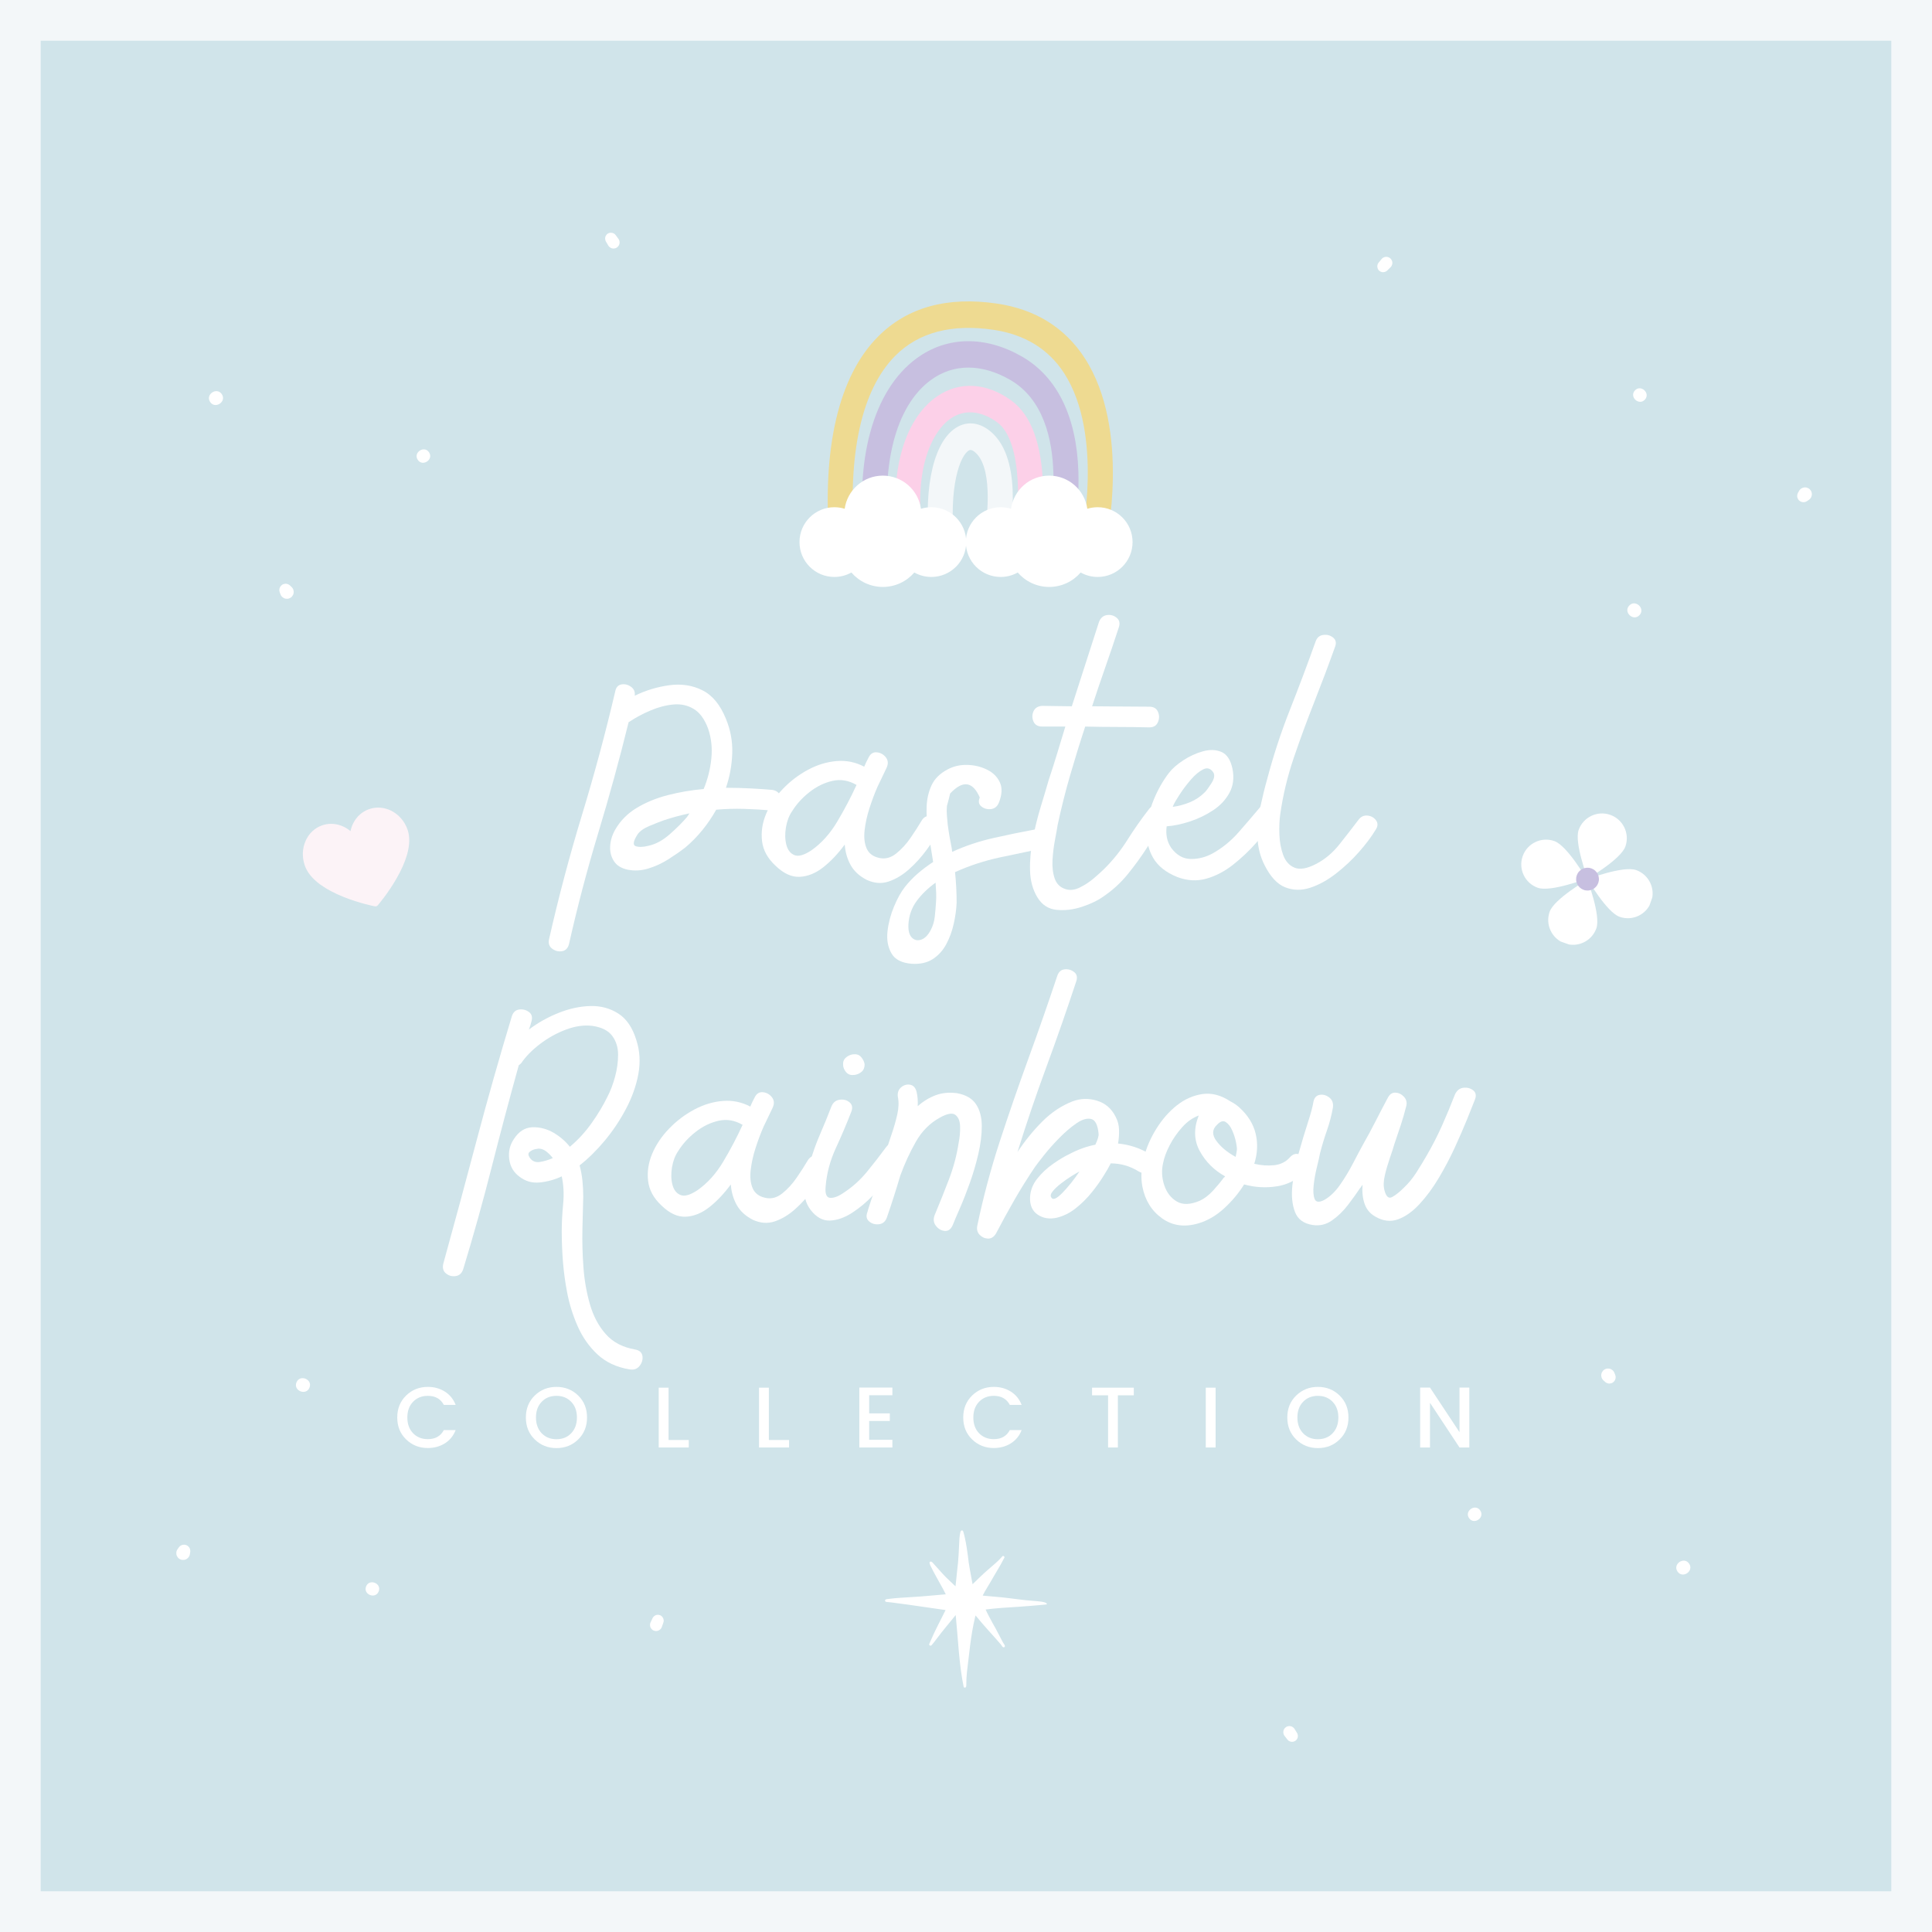 <svg version="1.0" preserveAspectRatio="xMidYMid meet" height="1080" viewBox="0 0 810 810" zoomAndPan="magnify" width="1080" xmlns:xlink="http://www.w3.org/1999/xlink" xmlns="http://www.w3.org/2000/svg"><defs><g></g><clipPath id="c89efc310e"><path clip-rule="nonzero" d="M 17.078 17.078 L 792.922 17.078 L 792.922 792.922 L 17.078 792.922 Z M 17.078 17.078"></path></clipPath><clipPath id="320f255172"><path clip-rule="nonzero" d="M 753 204 L 760 204 L 760 211 L 753 211 Z M 753 204"></path></clipPath><clipPath id="d833851864"><path clip-rule="nonzero" d="M 792.914 179.566 L 657.414 327.008 L 484.57 168.16 L 620.07 20.719 Z M 792.914 179.566"></path></clipPath><clipPath id="0cff0657e1"><path clip-rule="nonzero" d="M 974.82 -18.367 L 499.801 498.512 L 326.957 339.664 L 801.973 -177.215 Z M 974.82 -18.367"></path></clipPath><clipPath id="84627031e4"><path clip-rule="nonzero" d="M 682 252 L 689 252 L 689 259 L 682 259 Z M 682 252"></path></clipPath><clipPath id="76d8299112"><path clip-rule="nonzero" d="M 792.914 179.566 L 657.414 327.008 L 484.57 168.16 L 620.07 20.719 Z M 792.914 179.566"></path></clipPath><clipPath id="eee157f901"><path clip-rule="nonzero" d="M 974.82 -18.367 L 499.801 498.512 L 326.957 339.664 L 801.973 -177.215 Z M 974.82 -18.367"></path></clipPath><clipPath id="1b8c054b0e"><path clip-rule="nonzero" d="M 684 162 L 691 162 L 691 169 L 684 169 Z M 684 162"></path></clipPath><clipPath id="4d1f384e5c"><path clip-rule="nonzero" d="M 792.914 179.566 L 657.414 327.008 L 484.57 168.16 L 620.07 20.719 Z M 792.914 179.566"></path></clipPath><clipPath id="fe5d54d1fd"><path clip-rule="nonzero" d="M 974.82 -18.367 L 499.801 498.512 L 326.957 339.664 L 801.973 -177.215 Z M 974.82 -18.367"></path></clipPath><clipPath id="5a98f632b0"><path clip-rule="nonzero" d="M 577 107 L 584 107 L 584 115 L 577 115 Z M 577 107"></path></clipPath><clipPath id="1fbde1a639"><path clip-rule="nonzero" d="M 792.914 179.566 L 657.414 327.008 L 484.57 168.16 L 620.07 20.719 Z M 792.914 179.566"></path></clipPath><clipPath id="aefa2e1d8f"><path clip-rule="nonzero" d="M 974.82 -18.367 L 499.801 498.512 L 326.957 339.664 L 801.973 -177.215 Z M 974.82 -18.367"></path></clipPath><clipPath id="598d303d07"><path clip-rule="nonzero" d="M 117 244 L 124 244 L 124 252 L 117 252 Z M 117 244"></path></clipPath><clipPath id="d6766a08e2"><path clip-rule="nonzero" d="M 138.242 289.988 L 28.391 122.559 L 224.668 -6.215 L 334.516 161.215 Z M 138.242 289.988"></path></clipPath><clipPath id="29b44bdc3e"><path clip-rule="nonzero" d="M 285.707 514.754 L -99.387 -72.191 L 96.891 -200.969 L 481.984 385.98 Z M 285.707 514.754"></path></clipPath><clipPath id="359ebd90ab"><path clip-rule="nonzero" d="M 87 163 L 94 163 L 94 170 L 87 170 Z M 87 163"></path></clipPath><clipPath id="fcb466bab8"><path clip-rule="nonzero" d="M 138.242 289.988 L 28.391 122.559 L 224.668 -6.215 L 334.516 161.215 Z M 138.242 289.988"></path></clipPath><clipPath id="3d72b68a55"><path clip-rule="nonzero" d="M 285.707 514.754 L -99.387 -72.191 L 96.891 -200.969 L 481.984 385.98 Z M 285.707 514.754"></path></clipPath><clipPath id="17099a5834"><path clip-rule="nonzero" d="M 174 188 L 181 188 L 181 195 L 174 195 Z M 174 188"></path></clipPath><clipPath id="96955ce3b7"><path clip-rule="nonzero" d="M 138.242 289.988 L 28.391 122.559 L 224.668 -6.215 L 334.516 161.215 Z M 138.242 289.988"></path></clipPath><clipPath id="ca71ab6206"><path clip-rule="nonzero" d="M 285.707 514.754 L -99.387 -72.191 L 96.891 -200.969 L 481.984 385.98 Z M 285.707 514.754"></path></clipPath><clipPath id="33c22727a3"><path clip-rule="nonzero" d="M 253 97 L 260 97 L 260 105 L 253 105 Z M 253 97"></path></clipPath><clipPath id="acb4722f69"><path clip-rule="nonzero" d="M 138.242 289.988 L 28.391 122.559 L 224.668 -6.215 L 334.516 161.215 Z M 138.242 289.988"></path></clipPath><clipPath id="4ae5906399"><path clip-rule="nonzero" d="M 285.707 514.754 L -99.387 -72.191 L 96.891 -200.969 L 481.984 385.98 Z M 285.707 514.754"></path></clipPath><clipPath id="11dda1004e"><path clip-rule="nonzero" d="M 73 647 L 80 647 L 80 655 L 73 655 Z M 73 647"></path></clipPath><clipPath id="7f4b73a13a"><path clip-rule="nonzero" d="M 52.449 689.602 L 128.453 504.34 L 345.637 593.438 L 269.629 778.703 Z M 52.449 689.602"></path></clipPath><clipPath id="bce8852a45"><path clip-rule="nonzero" d="M -49.586 938.309 L 216.863 288.84 L 434.047 377.941 L 167.598 1027.41 Z M -49.586 938.309"></path></clipPath><clipPath id="2572b64a33"><path clip-rule="nonzero" d="M 124 577 L 130 577 L 130 584 L 124 584 Z M 124 577"></path></clipPath><clipPath id="eaa084aee9"><path clip-rule="nonzero" d="M 52.449 689.602 L 128.453 504.34 L 345.637 593.438 L 269.629 778.703 Z M 52.449 689.602"></path></clipPath><clipPath id="5184953fb2"><path clip-rule="nonzero" d="M -49.586 938.309 L 216.863 288.84 L 434.047 377.941 L 167.598 1027.41 Z M -49.586 938.309"></path></clipPath><clipPath id="18c6a77c43"><path clip-rule="nonzero" d="M 153 663 L 159 663 L 159 669 L 153 669 Z M 153 663"></path></clipPath><clipPath id="bcdfd90b61"><path clip-rule="nonzero" d="M 52.449 689.602 L 128.453 504.34 L 345.637 593.438 L 269.629 778.703 Z M 52.449 689.602"></path></clipPath><clipPath id="5a8db636aa"><path clip-rule="nonzero" d="M -49.586 938.309 L 216.863 288.84 L 434.047 377.941 L 167.598 1027.41 Z M -49.586 938.309"></path></clipPath><clipPath id="1a26ba3c9b"><path clip-rule="nonzero" d="M 272 677 L 279 677 L 279 684 L 272 684 Z M 272 677"></path></clipPath><clipPath id="51a54f7576"><path clip-rule="nonzero" d="M 52.449 689.602 L 128.453 504.34 L 345.637 593.438 L 269.629 778.703 Z M 52.449 689.602"></path></clipPath><clipPath id="39c1aaff69"><path clip-rule="nonzero" d="M -49.586 938.309 L 216.863 288.84 L 434.047 377.941 L 167.598 1027.41 Z M -49.586 938.309"></path></clipPath><clipPath id="bfb2490aa2"><path clip-rule="nonzero" d="M 671 573 L 678 573 L 678 581 L 671 581 Z M 671 573"></path></clipPath><clipPath id="31909e9969"><path clip-rule="nonzero" d="M 655.285 535.234 L 768.883 700.145 L 575.562 833.316 L 461.965 668.406 Z M 655.285 535.234"></path></clipPath><clipPath id="0653cf3509"><path clip-rule="nonzero" d="M 502.785 313.855 L 901.02 891.965 L 707.699 1025.137 L 309.465 447.023 Z M 502.785 313.855"></path></clipPath><clipPath id="7b053af5c5"><path clip-rule="nonzero" d="M 702 654 L 709 654 L 709 661 L 702 661 Z M 702 654"></path></clipPath><clipPath id="c2fbd410db"><path clip-rule="nonzero" d="M 655.285 535.234 L 768.883 700.145 L 575.562 833.316 L 461.965 668.406 Z M 655.285 535.234"></path></clipPath><clipPath id="799c45235f"><path clip-rule="nonzero" d="M 502.785 313.855 L 901.02 891.965 L 707.699 1025.137 L 309.465 447.023 Z M 502.785 313.855"></path></clipPath><clipPath id="93f4c856c4"><path clip-rule="nonzero" d="M 615 632 L 622 632 L 622 638 L 615 638 Z M 615 632"></path></clipPath><clipPath id="49df29e14c"><path clip-rule="nonzero" d="M 655.285 535.234 L 768.883 700.145 L 575.562 833.316 L 461.965 668.406 Z M 655.285 535.234"></path></clipPath><clipPath id="e363235031"><path clip-rule="nonzero" d="M 502.785 313.855 L 901.02 891.965 L 707.699 1025.137 L 309.465 447.023 Z M 502.785 313.855"></path></clipPath><clipPath id="7b099fb990"><path clip-rule="nonzero" d="M 538 723 L 545 723 L 545 731 L 538 731 Z M 538 723"></path></clipPath><clipPath id="8bbf954456"><path clip-rule="nonzero" d="M 655.285 535.234 L 768.883 700.145 L 575.562 833.316 L 461.965 668.406 Z M 655.285 535.234"></path></clipPath><clipPath id="ac65d89920"><path clip-rule="nonzero" d="M 502.785 313.855 L 901.02 891.965 L 707.699 1025.137 L 309.465 447.023 Z M 502.785 313.855"></path></clipPath><clipPath id="a77ac74f07"><path clip-rule="nonzero" d="M 126 338 L 172 338 L 172 381 L 126 381 Z M 126 338"></path></clipPath><clipPath id="706aa4831d"><path clip-rule="nonzero" d="M 122.473 348.746 L 166.426 333.566 L 180.379 373.977 L 136.426 389.152 Z M 122.473 348.746"></path></clipPath><clipPath id="25252d9b67"><path clip-rule="nonzero" d="M 122.473 348.746 L 166.426 333.566 L 180.379 373.977 L 136.426 389.152 Z M 122.473 348.746"></path></clipPath><clipPath id="9d6efb8a18"><path clip-rule="nonzero" d="M 661 341 L 683 341 L 683 369 L 661 369 Z M 661 341"></path></clipPath><clipPath id="9a7181de83"><path clip-rule="nonzero" d="M 647.957 332 L 701.676 351.059 L 682.617 404.777 L 628.898 385.719 Z M 647.957 332"></path></clipPath><clipPath id="5f053fbe4b"><path clip-rule="nonzero" d="M 647.957 332 L 701.676 351.059 L 682.617 404.777 L 628.898 385.719 Z M 647.957 332"></path></clipPath><clipPath id="866a1c3b93"><path clip-rule="nonzero" d="M 649 368 L 670 368 L 670 397 L 649 397 Z M 649 368"></path></clipPath><clipPath id="a1c260b90a"><path clip-rule="nonzero" d="M 647.957 332 L 701.676 351.059 L 682.617 404.777 L 628.898 385.719 Z M 647.957 332"></path></clipPath><clipPath id="1fe5144cdf"><path clip-rule="nonzero" d="M 647.957 332 L 701.676 351.059 L 682.617 404.777 L 628.898 385.719 Z M 647.957 332"></path></clipPath><clipPath id="dcea4f0f7e"><path clip-rule="nonzero" d="M 665 364 L 693 364 L 693 385 L 665 385 Z M 665 364"></path></clipPath><clipPath id="d08c218897"><path clip-rule="nonzero" d="M 647.957 332 L 701.676 351.059 L 682.617 404.777 L 628.898 385.719 Z M 647.957 332"></path></clipPath><clipPath id="e2a5b648e0"><path clip-rule="nonzero" d="M 647.957 332 L 701.676 351.059 L 682.617 404.777 L 628.898 385.719 Z M 647.957 332"></path></clipPath><clipPath id="663cb188c2"><path clip-rule="nonzero" d="M 637 352 L 666 352 L 666 373 L 637 373 Z M 637 352"></path></clipPath><clipPath id="60c5ef09db"><path clip-rule="nonzero" d="M 647.957 332 L 701.676 351.059 L 682.617 404.777 L 628.898 385.719 Z M 647.957 332"></path></clipPath><clipPath id="59d74e0453"><path clip-rule="nonzero" d="M 647.957 332 L 701.676 351.059 L 682.617 404.777 L 628.898 385.719 Z M 647.957 332"></path></clipPath><clipPath id="24fe08a91c"><path clip-rule="nonzero" d="M 660 363 L 671 363 L 671 374 L 660 374 Z M 660 363"></path></clipPath><clipPath id="0f91744371"><path clip-rule="nonzero" d="M 647.957 332 L 701.676 351.059 L 682.617 404.777 L 628.898 385.719 Z M 647.957 332"></path></clipPath><clipPath id="a008dc9e70"><path clip-rule="nonzero" d="M 647.957 332 L 701.676 351.059 L 682.617 404.777 L 628.898 385.719 Z M 647.957 332"></path></clipPath><clipPath id="624f17b1e6"><path clip-rule="nonzero" d="M 371 641.66 L 439 641.66 L 439 707.66 L 371 707.66 Z M 371 641.66"></path></clipPath><clipPath id="10d05b428c"><path clip-rule="nonzero" d="M 347 126.359 L 467 126.359 L 467 234 L 347 234 Z M 347 126.359"></path></clipPath><clipPath id="55226868df"><path clip-rule="nonzero" d="M 335 199 L 406 199 L 406 246.359 L 335 246.359 Z M 335 199"></path></clipPath><clipPath id="439cc65bfd"><path clip-rule="nonzero" d="M 404 199 L 475 199 L 475 246.359 L 404 246.359 Z M 404 199"></path></clipPath></defs><rect fill-opacity="1" height="972" y="-81" fill="#ffffff" width="972" x="-81"></rect><rect fill-opacity="1" height="972" y="-81" fill="#f3f7f9" width="972" x="-81"></rect><g clip-path="url(#c89efc310e)"><path fill-rule="nonzero" fill-opacity="1" d="M 17.078 17.078 L 792.922 17.078 L 792.922 792.922 L 17.078 792.922 Z M 17.078 17.078" fill="#d0e4ea"></path></g><g clip-path="url(#320f255172)"><g clip-path="url(#d833851864)"><g clip-path="url(#0cff0657e1)"><path fill-rule="nonzero" fill-opacity="1" d="M 754.922 210.266 C 755.336 210.469 755.77 210.574 756.23 210.555 C 756.352 210.547 756.465 210.52 756.578 210.492 C 756.809 210.484 757.027 210.422 757.223 210.289 C 757.379 210.215 757.453 210.195 757.574 210.113 L 757.68 210.047 L 757.879 209.91 C 758.012 209.812 758.156 209.723 758.289 209.625 C 758.734 209.344 759.078 208.973 759.32 208.5 C 759.547 208.047 759.656 207.574 759.637 207.07 C 759.594 206.828 759.555 206.586 759.504 206.348 C 759.355 205.859 759.082 205.434 758.711 205.09 C 758.43 204.816 758.109 204.625 757.727 204.523 C 757.387 204.371 757.031 204.309 756.648 204.34 C 756.145 204.363 755.684 204.512 755.25 204.773 C 754.801 205.055 754.457 205.43 754.219 205.898 C 754.133 206.039 754.055 206.188 753.969 206.332 C 753.934 206.402 753.891 206.465 753.855 206.535 L 753.797 206.645 C 753.797 206.645 753.77 206.676 753.762 206.699 C 753.688 206.91 753.605 207.125 753.535 207.344 C 753.492 207.566 753.48 207.805 753.473 208.035 C 753.473 208.387 753.562 208.707 753.73 209.004 C 753.852 209.336 754.047 209.621 754.316 209.852 C 754.512 209.992 754.703 210.121 754.898 210.258 Z M 754.922 210.266" fill="#ffffff"></path></g></g></g><g clip-path="url(#84627031e4)"><g clip-path="url(#76d8299112)"><g clip-path="url(#eee157f901)"><path fill-rule="nonzero" fill-opacity="1" d="M 687.379 257.887 C 689.941 255.098 685.609 251.117 683.047 253.906 C 680.484 256.691 684.816 260.676 687.379 257.887 Z M 687.379 257.887" fill="#ffffff"></path></g></g></g><g clip-path="url(#1b8c054b0e)"><g clip-path="url(#4d1f384e5c)"><g clip-path="url(#fe5d54d1fd)"><path fill-rule="nonzero" fill-opacity="1" d="M 689.625 167.551 C 692.098 164.855 687.918 161.012 685.441 163.707 C 682.969 166.398 687.148 170.242 689.625 167.551 Z M 689.625 167.551" fill="#ffffff"></path></g></g></g><g clip-path="url(#5a98f632b0)"><g clip-path="url(#1fbde1a639)"><g clip-path="url(#aefa2e1d8f)"><path fill-rule="nonzero" fill-opacity="1" d="M 578.754 113.855 L 579.352 114.066 C 579.66 114.148 579.984 114.148 580.293 114.066 C 580.508 114.059 580.711 113.996 580.891 113.879 C 581.199 113.77 581.469 113.59 581.695 113.324 L 583.082 111.957 C 583.332 111.703 583.496 111.414 583.59 111.086 C 583.723 110.781 583.785 110.457 583.758 110.121 C 583.758 109.785 583.668 109.469 583.508 109.176 C 583.395 108.852 583.199 108.57 582.93 108.352 C 582.742 108.219 582.551 108.09 582.371 107.953 C 581.973 107.746 581.539 107.66 581.094 107.676 C 580.441 107.734 579.754 107.973 579.324 108.504 L 578.078 110.004 C 577.953 110.184 577.824 110.359 577.703 110.539 C 577.539 110.828 577.465 111.129 577.465 111.453 C 577.418 111.66 577.43 111.875 577.492 112.078 C 577.52 112.398 577.625 112.703 577.805 112.969 C 578.027 113.352 578.371 113.664 578.77 113.855 Z M 578.754 113.855" fill="#ffffff"></path></g></g></g><g clip-path="url(#598d303d07)"><g clip-path="url(#d6766a08e2)"><g clip-path="url(#29b44bdc3e)"><path fill-rule="nonzero" fill-opacity="1" d="M 117.758 245.645 C 117.461 245.996 117.254 246.391 117.16 246.84 C 117.133 246.961 117.133 247.078 117.133 247.195 C 117.086 247.422 117.094 247.648 117.172 247.867 C 117.207 248.039 117.207 248.117 117.258 248.254 L 117.297 248.371 L 117.379 248.598 C 117.441 248.754 117.496 248.91 117.559 249.066 C 117.719 249.566 117.996 249.992 118.395 250.34 C 118.777 250.672 119.211 250.895 119.703 250.996 C 119.949 251.016 120.195 251.035 120.438 251.047 C 120.949 251.02 121.426 250.859 121.852 250.582 C 122.184 250.379 122.449 250.113 122.641 249.77 C 122.871 249.473 123.02 249.145 123.082 248.766 C 123.184 248.273 123.152 247.789 123.004 247.305 C 122.84 246.801 122.562 246.379 122.164 246.027 C 122.051 245.91 121.922 245.801 121.809 245.68 C 121.746 245.629 121.699 245.574 121.637 245.52 L 121.547 245.438 C 121.547 245.438 121.523 245.402 121.5 245.391 C 121.316 245.266 121.125 245.133 120.93 245.016 C 120.723 244.918 120.496 244.848 120.273 244.785 C 119.934 244.699 119.602 244.707 119.273 244.797 C 118.922 244.832 118.598 244.953 118.305 245.156 C 118.125 245.316 117.953 245.469 117.773 245.625 Z M 117.758 245.645" fill="#ffffff"></path></g></g></g><g clip-path="url(#359ebd90ab)"><g clip-path="url(#fcb466bab8)"><g clip-path="url(#3d72b68a55)"><path fill-rule="nonzero" fill-opacity="1" d="M 88.09 168.512 C 90.168 171.676 95.09 168.449 93.012 165.281 C 90.934 162.117 86.012 165.344 88.09 168.512 Z M 88.09 168.512" fill="#ffffff"></path></g></g></g><g clip-path="url(#17099a5834)"><g clip-path="url(#96955ce3b7)"><g clip-path="url(#ca71ab6206)"><path fill-rule="nonzero" fill-opacity="1" d="M 175.141 192.77 C 177.145 195.824 181.895 192.711 179.887 189.652 C 177.883 186.594 173.133 189.711 175.141 192.77 Z M 175.141 192.77" fill="#ffffff"></path></g></g></g><g clip-path="url(#33c22727a3)"><g clip-path="url(#acb4722f69)"><g clip-path="url(#4ae5906399)"><path fill-rule="nonzero" fill-opacity="1" d="M 254.305 98.383 L 253.953 98.914 C 253.801 99.191 253.719 99.504 253.723 99.824 C 253.68 100.035 253.691 100.25 253.758 100.449 C 253.793 100.777 253.898 101.082 254.098 101.363 L 255.086 103.047 C 255.273 103.352 255.516 103.582 255.809 103.75 C 256.07 103.953 256.367 104.094 256.703 104.148 C 257.027 104.23 257.359 104.223 257.68 104.141 C 258.023 104.109 258.344 103.988 258.621 103.781 C 258.793 103.629 258.965 103.477 259.145 103.336 C 259.441 102.996 259.633 102.602 259.723 102.164 C 259.828 101.516 259.766 100.793 259.355 100.246 L 258.207 98.672 C 258.059 98.508 257.922 98.34 257.777 98.176 C 257.535 97.945 257.262 97.801 256.949 97.723 C 256.758 97.629 256.547 97.586 256.336 97.594 C 256.02 97.543 255.699 97.57 255.395 97.68 C 254.973 97.805 254.582 98.059 254.301 98.398 Z M 254.305 98.383" fill="#ffffff"></path></g></g></g><g clip-path="url(#11dda1004e)"><g clip-path="url(#7f4b73a13a)"><g clip-path="url(#bce8852a45)"><path fill-rule="nonzero" fill-opacity="1" d="M 77.445 647.641 C 76.988 647.59 76.543 647.645 76.121 647.82 C 76.008 647.867 75.91 647.934 75.812 648 C 75.602 648.086 75.418 648.223 75.281 648.414 C 75.16 648.539 75.094 648.582 75.012 648.699 L 74.938 648.797 L 74.797 648.996 C 74.703 649.133 74.602 649.27 74.512 649.406 C 74.188 649.824 73.996 650.293 73.934 650.816 C 73.879 651.32 73.938 651.801 74.133 652.27 C 74.254 652.48 74.379 652.695 74.504 652.898 C 74.816 653.309 75.219 653.613 75.688 653.805 C 76.043 653.965 76.414 654.035 76.805 653.996 C 77.18 654.02 77.535 653.957 77.879 653.793 C 78.348 653.598 78.727 653.301 79.043 652.902 C 79.363 652.484 79.559 652.016 79.621 651.492 C 79.652 651.328 79.676 651.16 79.707 651 C 79.715 650.922 79.734 650.848 79.742 650.77 L 79.758 650.645 C 79.758 650.645 79.773 650.605 79.773 650.582 C 79.77 650.359 79.773 650.125 79.758 649.898 C 79.723 649.672 79.652 649.445 79.578 649.227 C 79.457 648.898 79.262 648.629 79.004 648.406 C 78.773 648.137 78.492 647.941 78.16 647.816 C 77.926 647.754 77.703 647.699 77.473 647.637 Z M 77.445 647.641" fill="#ffffff"></path></g></g></g><g clip-path="url(#2572b64a33)"><g clip-path="url(#eaa084aee9)"><g clip-path="url(#5184953fb2)"><path fill-rule="nonzero" fill-opacity="1" d="M 124.301 579.559 C 122.863 583.062 128.309 585.297 129.746 581.793 C 131.184 578.289 125.738 576.055 124.301 579.559 Z M 124.301 579.559" fill="#ffffff"></path></g></g></g><g clip-path="url(#18c6a77c43)"><g clip-path="url(#bcdfd90b61)"><g clip-path="url(#5a8db636aa)"><path fill-rule="nonzero" fill-opacity="1" d="M 153.5 665.078 C 152.113 668.461 157.367 670.617 158.758 667.234 C 160.145 663.848 154.891 661.695 153.5 665.078 Z M 153.5 665.078" fill="#ffffff"></path></g></g></g><g clip-path="url(#1a26ba3c9b)"><g clip-path="url(#51a54f7576)"><g clip-path="url(#39c1aaff69)"><path fill-rule="nonzero" fill-opacity="1" d="M 276.109 677.02 L 275.477 677.027 C 275.156 677.062 274.855 677.172 274.594 677.355 C 274.395 677.438 274.227 677.566 274.098 677.738 C 273.848 677.949 273.656 678.211 273.535 678.535 L 272.707 680.301 C 272.559 680.625 272.508 680.957 272.531 681.293 C 272.512 681.625 272.566 681.949 272.711 682.254 C 272.828 682.57 273.02 682.84 273.27 683.059 C 273.488 683.324 273.77 683.52 274.098 683.633 C 274.32 683.688 274.543 683.746 274.762 683.809 C 275.207 683.863 275.645 683.797 276.055 683.625 C 276.648 683.344 277.211 682.887 277.43 682.238 L 278.078 680.398 C 278.133 680.188 278.195 679.98 278.246 679.766 C 278.301 679.438 278.262 679.129 278.152 678.828 C 278.121 678.617 278.039 678.418 277.91 678.25 C 277.773 677.957 277.57 677.711 277.309 677.523 C 276.965 677.242 276.535 677.066 276.098 677.023 Z M 276.109 677.02" fill="#ffffff"></path></g></g></g><g clip-path="url(#bfb2490aa2)"><g clip-path="url(#31909e9969)"><g clip-path="url(#0653cf3509)"><path fill-rule="nonzero" fill-opacity="1" d="M 676.762 579.105 C 677.051 578.746 677.25 578.348 677.332 577.898 C 677.355 577.777 677.355 577.66 677.352 577.543 C 677.395 577.316 677.383 577.09 677.297 576.871 C 677.258 576.699 677.258 576.621 677.203 576.488 L 677.164 576.371 L 677.074 576.145 C 677.008 575.992 676.949 575.836 676.887 575.684 C 676.715 575.184 676.426 574.766 676.02 574.426 C 675.629 574.105 675.191 573.891 674.695 573.801 C 674.449 573.785 674.203 573.773 673.965 573.766 C 673.449 573.805 672.977 573.973 672.559 574.262 C 672.23 574.477 671.969 574.746 671.789 575.094 C 671.562 575.395 671.426 575.727 671.371 576.105 C 671.277 576.602 671.32 577.086 671.48 577.566 C 671.656 578.062 671.945 578.484 672.348 578.82 C 672.465 578.938 672.594 579.047 672.715 579.16 C 672.773 579.211 672.824 579.27 672.887 579.316 L 672.98 579.398 C 672.98 579.398 673.004 579.434 673.027 579.445 C 673.215 579.566 673.41 579.695 673.605 579.809 C 673.812 579.902 674.043 579.965 674.266 580.023 C 674.609 580.102 674.938 580.086 675.27 579.988 C 675.617 579.945 675.938 579.816 676.227 579.605 C 676.402 579.445 676.57 579.289 676.75 579.125 Z M 676.762 579.105" fill="#ffffff"></path></g></g></g><g clip-path="url(#7b053af5c5)"><g clip-path="url(#c2fbd410db)"><g clip-path="url(#799c45235f)"><path fill-rule="nonzero" fill-opacity="1" d="M 708.164 655.551 C 706.016 652.434 701.168 655.773 703.316 658.891 C 705.465 662.008 710.312 658.672 708.164 655.551 Z M 708.164 655.551" fill="#ffffff"></path></g></g></g><g clip-path="url(#93f4c856c4)"><g clip-path="url(#49df29e14c)"><g clip-path="url(#e363235031)"><path fill-rule="nonzero" fill-opacity="1" d="M 620.59 633.266 C 618.516 630.254 613.836 633.477 615.91 636.484 C 617.984 639.496 622.664 636.277 620.59 633.266 Z M 620.59 633.266" fill="#ffffff"></path></g></g></g><g clip-path="url(#7b099fb990)"><g clip-path="url(#8bbf954456)"><g clip-path="url(#ac65d89920)"><path fill-rule="nonzero" fill-opacity="1" d="M 543.574 729.41 L 543.914 728.875 C 544.059 728.59 544.133 728.277 544.121 727.957 C 544.16 727.746 544.145 727.531 544.074 727.332 C 544.031 727.004 543.918 726.703 543.711 726.426 L 542.688 724.766 C 542.492 724.465 542.246 724.242 541.949 724.078 C 541.684 723.883 541.379 723.746 541.047 723.703 C 540.719 723.625 540.387 723.641 540.07 723.73 C 539.727 723.77 539.406 723.898 539.137 724.113 C 538.965 724.266 538.797 724.422 538.621 724.57 C 538.332 724.914 538.152 725.316 538.07 725.75 C 537.98 726.402 538.059 727.125 538.48 727.664 L 539.664 729.211 C 539.816 729.371 539.957 729.539 540.105 729.695 C 540.352 729.922 540.629 730.059 540.941 730.133 C 541.137 730.223 541.348 730.262 541.559 730.246 C 541.879 730.289 542.195 730.254 542.496 730.137 C 542.918 730.004 543.301 729.742 543.574 729.395 Z M 543.574 729.41" fill="#ffffff"></path></g></g></g><g fill-opacity="1" fill="#ffffff"><g transform="translate(242.309, 390.128)"><g><path d="M 81.266 -58.984 C 83.078 -58.766 84.289 -57.891 84.906 -56.359 C 85.531 -54.828 85.531 -53.379 84.906 -52.016 C 84.289 -50.66 83.078 -50.094 81.266 -50.312 C 77.523 -50.656 73.672 -50.883 69.703 -51 C 65.734 -51.113 61.82 -51 57.969 -50.656 C 54.457 -44.426 50.148 -39.156 45.047 -34.844 C 43.004 -33.258 40.648 -31.617 37.984 -29.922 C 35.328 -28.223 32.523 -26.922 29.578 -26.016 C 26.629 -25.109 23.738 -24.938 20.906 -25.5 C 18.188 -26.062 16.234 -27.273 15.047 -29.141 C 13.859 -31.016 13.348 -33.141 13.516 -35.516 C 13.68 -37.898 14.391 -40.172 15.641 -42.328 C 17.797 -46.066 20.801 -49.098 24.656 -51.422 C 28.508 -53.742 32.867 -55.531 37.734 -56.781 C 42.609 -58.031 47.598 -58.879 52.703 -59.328 C 54.398 -63.41 55.473 -67.66 55.922 -72.078 C 56.379 -76.492 55.926 -80.688 54.562 -84.656 C 53.094 -88.625 51.082 -91.375 48.531 -92.906 C 45.977 -94.438 43.145 -95.055 40.031 -94.766 C 36.914 -94.484 33.742 -93.66 30.516 -92.297 C 27.285 -90.941 24.312 -89.359 21.594 -87.547 C 21.594 -87.547 21.477 -87.488 21.25 -87.375 C 17.395 -71.738 13.145 -56.238 8.5 -40.875 C 3.852 -25.52 -0.223 -10.023 -3.734 5.609 C -4.191 7.422 -5.188 8.441 -6.719 8.672 C -8.25 8.898 -9.633 8.531 -10.875 7.562 C -12.125 6.602 -12.52 5.219 -12.062 3.406 C -8.102 -14.051 -3.52 -31.336 1.688 -48.453 C 6.906 -65.566 11.555 -82.848 15.641 -100.297 C 15.984 -101.992 16.863 -102.957 18.281 -103.188 C 19.695 -103.414 21.023 -103.078 22.266 -102.172 C 23.516 -101.266 24.023 -100.02 23.797 -98.438 C 28.441 -100.695 33.285 -102.164 38.328 -102.844 C 43.379 -103.531 48 -102.82 52.188 -100.719 C 56.383 -98.625 59.672 -94.629 62.047 -88.734 C 63.973 -84.086 64.852 -79.27 64.688 -74.281 C 64.52 -69.301 63.641 -64.488 62.047 -59.844 C 65.672 -59.844 69.125 -59.754 72.406 -59.578 C 75.695 -59.41 78.648 -59.211 81.266 -58.984 Z M 45.734 -47.594 C 45.953 -47.938 46.289 -48.445 46.75 -49.125 C 43.008 -48.332 39.441 -47.367 36.047 -46.234 C 34.453 -45.672 32.438 -44.879 30 -43.859 C 27.562 -42.836 25.891 -41.648 24.984 -40.297 C 23.172 -37.461 22.914 -35.816 24.219 -35.359 C 25.531 -34.91 27.316 -34.969 29.578 -35.531 C 32.641 -36.207 35.613 -37.82 38.5 -40.375 C 41.395 -42.926 43.805 -45.332 45.734 -47.594 Z M 45.734 -47.594"></path></g></g></g><g fill-opacity="1" fill="#ffffff"><g transform="translate(320.165, 390.128)"><g><path d="M 66.125 -45.906 C 67.031 -47.488 68.25 -48.191 69.781 -48.016 C 71.312 -47.848 72.531 -47.141 73.438 -45.891 C 74.344 -44.648 74.344 -43.18 73.438 -41.484 C 72.188 -39.328 70.484 -36.773 68.328 -33.828 C 66.18 -30.879 63.75 -28.188 61.031 -25.75 C 58.312 -23.312 55.445 -21.582 52.438 -20.562 C 49.438 -19.551 46.352 -19.781 43.188 -21.25 C 40.125 -22.832 37.883 -24.898 36.469 -27.453 C 35.051 -30.004 34.227 -32.867 34 -36.047 C 31.164 -32.191 28.16 -29.016 24.984 -26.516 C 21.816 -24.023 18.531 -22.691 15.125 -22.516 C 11.727 -22.348 8.332 -23.91 4.938 -27.203 C 1.645 -30.266 -0.223 -33.691 -0.672 -37.484 C -1.129 -41.285 -0.566 -45.082 1.016 -48.875 C 2.609 -52.664 4.961 -56.176 8.078 -59.406 C 11.191 -62.645 14.703 -65.312 18.609 -67.406 C 22.523 -69.5 26.52 -70.711 30.594 -71.047 C 34.676 -71.391 38.531 -70.602 42.156 -68.688 C 42.727 -70.039 43.352 -71.344 44.031 -72.594 C 44.82 -74.176 45.984 -74.879 47.516 -74.703 C 49.047 -74.535 50.289 -73.828 51.25 -72.578 C 52.219 -71.336 52.305 -69.867 51.516 -68.172 C 51.055 -67.266 50.516 -66.129 49.891 -64.766 C 49.266 -63.41 48.555 -61.938 47.766 -60.344 C 46.523 -57.508 45.395 -54.504 44.375 -51.328 C 43.352 -48.16 42.672 -45.07 42.328 -42.062 C 41.984 -39.062 42.266 -36.516 43.172 -34.422 C 44.086 -32.328 45.848 -31 48.453 -30.438 C 50.941 -29.863 53.316 -30.484 55.578 -32.297 C 57.848 -34.109 59.891 -36.348 61.703 -39.016 C 63.523 -41.68 65 -43.977 66.125 -45.906 Z M 20.062 -33.656 C 24.25 -36.602 27.844 -40.598 30.844 -45.641 C 33.852 -50.68 36.551 -55.812 38.938 -61.031 C 35.645 -62.957 32.27 -63.523 28.812 -62.734 C 25.352 -61.941 22.125 -60.352 19.125 -57.969 C 16.125 -55.594 13.719 -52.93 11.906 -49.984 C 10.656 -48.172 9.801 -45.93 9.344 -43.266 C 8.895 -40.598 8.953 -38.16 9.516 -35.953 C 10.086 -33.742 11.223 -32.297 12.922 -31.609 C 14.617 -30.93 17 -31.613 20.062 -33.656 Z M 20.062 -33.656"></path></g></g></g><g fill-opacity="1" fill="#ffffff"><g transform="translate(386.122, 390.128)"><g><path d="M 47.594 -42.328 C 49.406 -42.672 50.789 -42.219 51.75 -40.969 C 52.719 -39.719 53.086 -38.359 52.859 -36.891 C 52.641 -35.422 51.625 -34.516 49.812 -34.172 C 45.395 -33.266 39.867 -32.102 33.234 -30.688 C 26.609 -29.27 20.289 -27.203 14.281 -24.484 C 14.508 -22.328 14.676 -20.195 14.781 -18.094 C 14.895 -16 14.953 -13.879 14.953 -11.734 C 14.848 -9.016 14.453 -6.094 13.766 -2.969 C 13.086 0.145 12.039 3.031 10.625 5.688 C 9.207 8.352 7.305 10.453 4.922 11.984 C 2.547 13.516 -0.395 14.164 -3.906 13.938 C -8.102 13.602 -10.938 12.129 -12.406 9.516 C -13.883 6.91 -14.426 3.848 -14.031 0.328 C -13.633 -3.18 -12.727 -6.633 -11.312 -10.031 C -9.895 -13.426 -8.391 -16.145 -6.797 -18.188 C -5.098 -20.344 -3.254 -22.27 -1.266 -23.969 C 0.711 -25.664 2.832 -27.254 5.094 -28.734 C 4.988 -29.41 4.879 -30.113 4.766 -30.844 C 4.648 -31.582 4.535 -32.297 4.422 -32.984 C 3.961 -35.816 3.477 -38.875 2.969 -42.156 C 2.457 -45.445 2.258 -48.707 2.375 -51.938 C 2.488 -55.164 3.172 -58.141 4.422 -60.859 C 5.672 -63.578 7.879 -65.785 11.047 -67.484 C 13.547 -68.848 16.297 -69.5 19.297 -69.438 C 22.297 -69.383 25.07 -68.734 27.625 -67.484 C 30.176 -66.242 31.988 -64.461 33.062 -62.141 C 34.145 -59.816 34.004 -56.953 32.641 -53.547 C 31.961 -51.961 30.859 -51.082 29.328 -50.906 C 27.797 -50.738 26.461 -51.109 25.328 -52.016 C 24.191 -52.922 23.969 -54.172 24.656 -55.766 C 21.707 -62.555 17.566 -63.117 12.234 -57.453 C 12.016 -56.547 11.789 -55.641 11.562 -54.734 C 11.332 -53.828 11.102 -52.977 10.875 -52.188 C 10.758 -50.832 10.758 -49.5 10.875 -48.188 C 10.988 -46.883 11.102 -45.613 11.219 -44.375 C 11.445 -42.664 11.703 -40.988 11.984 -39.344 C 12.266 -37.707 12.578 -36.039 12.922 -34.344 C 12.922 -34.113 12.945 -33.883 13 -33.656 C 13.062 -33.426 13.094 -33.203 13.094 -32.984 C 18.531 -35.473 24.25 -37.395 30.25 -38.75 C 36.258 -40.113 42.039 -41.305 47.594 -42.328 Z M 6.297 -11.734 C 6.398 -13.086 6.426 -14.441 6.375 -15.797 C 6.32 -17.16 6.238 -18.582 6.125 -20.062 C 2.945 -17.789 0.312 -15.238 -1.781 -12.406 C -3.883 -9.57 -5.047 -6.285 -5.266 -2.547 C -5.379 0.055 -4.895 1.895 -3.812 2.969 C -2.738 4.051 -1.441 4.336 0.078 3.828 C 1.609 3.316 2.941 1.984 4.078 -0.172 C 4.984 -1.867 5.551 -3.738 5.781 -5.781 C 6.008 -7.82 6.18 -9.805 6.297 -11.734 Z M 6.297 -11.734"></path></g></g></g><g fill-opacity="1" fill="#ffffff"><g transform="translate(433.21, 390.128)"><g><path d="M 48.453 -50.828 C 49.473 -52.191 50.773 -52.758 52.359 -52.531 C 53.941 -52.301 55.188 -51.594 56.094 -50.406 C 57 -49.219 56.891 -47.883 55.766 -46.406 C 53.047 -42.781 50.41 -38.984 47.859 -35.016 C 45.305 -31.047 42.555 -27.25 39.609 -23.625 C 36.66 -20 33.258 -16.883 29.406 -14.281 C 27.031 -12.582 24.023 -11.133 20.391 -9.938 C 16.766 -8.75 13.223 -8.328 9.766 -8.672 C 6.316 -9.016 3.629 -10.77 1.703 -13.938 C -0.223 -17.113 -1.242 -20.852 -1.359 -25.156 C -1.473 -29.469 -1.078 -33.945 -0.172 -38.594 C 0.734 -43.238 1.836 -47.688 3.141 -51.938 C 4.441 -56.188 5.547 -59.895 6.453 -63.062 C 7.703 -66.812 8.895 -70.555 10.031 -74.297 C 11.164 -78.035 12.301 -81.773 13.438 -85.516 C 11.844 -85.516 10.254 -85.516 8.672 -85.516 C 7.086 -85.516 5.441 -85.516 3.734 -85.516 C 1.922 -85.516 0.703 -86.223 0.078 -87.641 C -0.535 -89.055 -0.535 -90.473 0.078 -91.891 C 0.703 -93.305 1.922 -94.07 3.734 -94.188 C 5.891 -94.188 7.988 -94.156 10.031 -94.094 C 12.07 -94.039 14.113 -94.016 16.156 -94.016 C 18.082 -99.898 19.977 -105.789 21.844 -111.688 C 23.719 -117.582 25.617 -123.477 27.547 -129.375 C 28.223 -131.07 29.328 -132.031 30.859 -132.25 C 32.391 -132.477 33.75 -132.109 34.938 -131.141 C 36.125 -130.18 36.438 -128.852 35.875 -127.156 C 34.062 -121.602 32.191 -116.078 30.266 -110.578 C 28.336 -105.086 26.469 -99.566 24.656 -94.016 C 28.613 -94.016 32.602 -93.984 36.625 -93.922 C 40.656 -93.867 44.656 -93.844 48.625 -93.844 C 50.438 -93.844 51.648 -93.133 52.266 -91.719 C 52.891 -90.301 52.891 -88.852 52.266 -87.375 C 51.648 -85.906 50.438 -85.172 48.625 -85.172 C 44.082 -85.285 39.57 -85.344 35.094 -85.344 C 30.625 -85.344 26.18 -85.398 21.766 -85.516 C 19.492 -78.598 17.363 -71.707 15.375 -64.844 C 13.395 -57.988 11.672 -51.109 10.203 -44.203 C 9.973 -42.723 9.602 -40.648 9.094 -37.984 C 8.582 -35.328 8.238 -32.523 8.062 -29.578 C 7.895 -26.629 8.207 -24.02 9 -21.75 C 9.801 -19.488 11.332 -18.02 13.594 -17.344 C 15.406 -16.77 17.359 -16.992 19.453 -18.016 C 21.555 -19.035 23.539 -20.336 25.406 -21.922 C 27.281 -23.516 28.785 -24.879 29.922 -26.016 C 33.547 -29.641 36.742 -33.66 39.516 -38.078 C 42.297 -42.492 45.273 -46.742 48.453 -50.828 Z M 48.453 -50.828"></path></g></g></g><g fill-opacity="1" fill="#ffffff"><g transform="translate(479.278, 390.128)"><g><path d="M 49.297 -52.016 C 50.43 -53.492 51.676 -53.945 53.031 -53.375 C 54.395 -52.812 55.359 -51.789 55.922 -50.312 C 56.492 -48.844 56.27 -47.426 55.25 -46.062 C 52.977 -43.227 50.367 -40.141 47.422 -36.797 C 44.484 -33.461 41.254 -30.406 37.734 -27.625 C 34.223 -24.844 30.484 -22.883 26.516 -21.75 C 22.547 -20.625 18.469 -20.852 14.281 -22.438 C 9.52 -24.363 6.145 -27.055 4.156 -30.516 C 2.176 -33.973 1.301 -37.852 1.531 -42.156 C 1.758 -46.469 2.723 -50.691 4.422 -54.828 C 6.117 -58.961 8.211 -62.672 10.703 -65.953 C 12.066 -67.773 14.078 -69.562 16.734 -71.312 C 19.398 -73.07 22.176 -74.348 25.062 -75.141 C 27.957 -75.93 30.535 -75.844 32.797 -74.875 C 35.066 -73.914 36.602 -71.625 37.406 -68 C 38.195 -64.145 37.797 -60.742 36.203 -57.797 C 34.617 -54.848 32.32 -52.383 29.312 -50.406 C 26.312 -48.426 23.082 -46.867 19.625 -45.734 C 16.176 -44.598 12.922 -43.914 9.859 -43.688 C 9.629 -42.102 9.656 -40.547 9.938 -39.016 C 10.227 -37.484 10.828 -36.039 11.734 -34.688 C 13.992 -31.625 16.711 -30.062 19.891 -30 C 23.066 -29.945 26.125 -30.711 29.062 -32.297 C 33.145 -34.566 36.801 -37.539 40.031 -41.219 C 43.258 -44.906 46.348 -48.504 49.297 -52.016 Z M 29.406 -66.297 C 28.27 -67.992 26.852 -68.414 25.156 -67.562 C 23.457 -66.719 21.727 -65.273 19.969 -63.234 C 18.219 -61.203 16.66 -59.133 15.297 -57.031 C 13.941 -54.938 13.094 -53.492 12.75 -52.703 C 12.633 -52.359 12.52 -52.07 12.406 -51.844 C 14.906 -52.188 17.316 -52.836 19.641 -53.797 C 21.961 -54.766 24.031 -56.156 25.844 -57.969 C 26.52 -58.645 27.453 -59.914 28.641 -61.781 C 29.836 -63.656 30.094 -65.16 29.406 -66.297 Z M 29.406 -66.297"></path></g></g></g><g fill-opacity="1" fill="#ffffff"><g transform="translate(527.045, 390.128)"><g><path d="M 4.25 -63.578 C 6.852 -73.441 10.023 -83.102 13.766 -92.562 C 17.504 -102.031 21.078 -111.523 24.484 -121.047 C 25.047 -122.742 26.117 -123.703 27.703 -123.922 C 29.297 -124.148 30.688 -123.781 31.875 -122.812 C 33.062 -121.852 33.316 -120.523 32.641 -118.828 C 29.922 -111.234 27.031 -103.555 23.969 -95.797 C 20.906 -88.035 18.039 -80.242 15.375 -72.422 C 12.719 -64.598 10.82 -56.664 9.688 -48.625 C 9.352 -46.238 9.238 -43.457 9.344 -40.281 C 9.457 -37.113 9.992 -34.223 10.953 -31.609 C 11.922 -29.004 13.508 -27.25 15.719 -26.344 C 17.938 -25.438 20.914 -25.945 24.656 -27.875 C 28.395 -29.801 31.68 -32.551 34.516 -36.125 C 37.348 -39.695 40.008 -43.125 42.5 -46.406 C 43.52 -47.77 44.797 -48.363 46.328 -48.188 C 47.859 -48.02 49.047 -47.344 49.891 -46.156 C 50.742 -44.969 50.66 -43.633 49.641 -42.156 C 47.941 -39.32 45.645 -36.258 42.75 -32.969 C 39.863 -29.688 36.633 -26.656 33.062 -23.875 C 29.488 -21.102 25.891 -19.125 22.266 -17.938 C 18.641 -16.75 15.156 -16.805 11.812 -18.109 C 8.469 -19.41 5.551 -22.555 3.062 -27.547 C 1.25 -31.172 0.285 -35.078 0.172 -39.266 C 0.055 -43.461 0.453 -47.656 1.359 -51.844 C 2.266 -56.039 3.227 -59.953 4.25 -63.578 Z M 4.25 -63.578"></path></g></g></g><g fill-opacity="1" fill="#ffffff"><g transform="translate(193.184, 532.628)"><g><path d="M 73.094 33.156 C 74.906 33.488 75.926 34.391 76.156 35.859 C 76.383 37.336 75.988 38.727 74.969 40.031 C 73.945 41.332 72.531 41.816 70.719 41.484 C 65.281 40.578 60.801 38.477 57.281 35.188 C 53.77 31.906 50.992 27.938 48.953 23.281 C 46.922 18.633 45.453 13.879 44.547 9.016 C 43.742 4.816 43.172 0.566 42.828 -3.734 C 42.492 -8.047 42.328 -12.297 42.328 -16.484 C 42.328 -20.004 42.523 -23.801 42.922 -27.875 C 43.316 -31.957 43.117 -35.812 42.328 -39.438 C 39.492 -38.082 36.461 -37.234 33.234 -36.891 C 30.004 -36.547 27.145 -37.336 24.656 -39.266 C 22.156 -41.078 20.707 -43.539 20.312 -46.656 C 19.914 -49.781 20.566 -52.586 22.266 -55.078 C 24.305 -58.254 26.883 -59.898 30 -60.016 C 33.125 -60.129 36.156 -59.332 39.094 -57.625 C 41.707 -56.039 43.922 -54.113 45.734 -51.844 C 49.129 -54.676 52.156 -57.961 54.812 -61.703 C 57.477 -65.441 59.723 -69.188 61.547 -72.938 C 62.785 -75.312 63.828 -78.055 64.672 -81.172 C 65.523 -84.285 65.953 -87.375 65.953 -90.438 C 65.953 -93.5 65.129 -96.133 63.484 -98.344 C 61.848 -100.551 59.102 -101.941 55.25 -102.516 C 51.738 -102.961 48.023 -102.445 44.109 -100.969 C 40.203 -99.5 36.578 -97.488 33.234 -94.938 C 29.891 -92.395 27.254 -89.707 25.328 -86.875 C 24.984 -86.531 24.645 -86.242 24.312 -86.016 C 20.344 -71.734 16.547 -57.453 12.922 -43.172 C 9.297 -28.898 5.328 -14.68 1.016 -0.516 C 0.453 1.191 -0.594 2.156 -2.125 2.375 C -3.656 2.602 -5.016 2.234 -6.203 1.266 C -7.391 0.305 -7.758 -1.078 -7.312 -2.891 C -2.551 -20.117 2.117 -37.398 6.703 -54.734 C 11.297 -72.078 16.203 -89.363 21.422 -106.594 C 21.984 -108.289 23.031 -109.223 24.562 -109.391 C 26.094 -109.566 27.453 -109.203 28.641 -108.297 C 29.836 -107.391 30.148 -106.023 29.578 -104.203 C 29.461 -103.754 29.32 -103.242 29.156 -102.672 C 28.988 -102.109 28.789 -101.547 28.562 -100.984 C 32.301 -103.816 36.438 -106.141 40.969 -107.953 C 45.5 -109.766 49.945 -110.727 54.312 -110.844 C 58.676 -110.957 62.586 -109.906 66.047 -107.688 C 69.504 -105.477 72.023 -101.77 73.609 -96.562 C 75.078 -92.031 75.359 -87.297 74.453 -82.359 C 73.547 -77.43 71.816 -72.555 69.266 -67.734 C 66.723 -62.922 63.75 -58.473 60.344 -54.391 C 56.945 -50.316 53.438 -46.863 49.812 -44.031 C 50.375 -41.988 50.77 -39.863 51 -37.656 C 51.227 -35.445 51.344 -33.207 51.344 -30.938 C 51.227 -27.082 51.113 -22.547 51 -17.328 C 50.883 -12.117 51.023 -6.797 51.422 -1.359 C 51.816 4.078 52.723 9.258 54.141 14.188 C 55.555 19.125 57.766 23.289 60.766 26.688 C 63.773 30.094 67.883 32.25 73.094 33.156 Z M 28.906 -47.266 C 29.926 -45.785 31.344 -45.188 33.156 -45.469 C 34.969 -45.758 36.781 -46.301 38.594 -47.094 C 37.801 -48.113 36.953 -48.988 36.047 -49.719 C 35.141 -50.457 34.227 -50.883 33.312 -51 C 32.863 -51.113 32.156 -51.055 31.188 -50.828 C 30.227 -50.598 29.438 -50.203 28.812 -49.641 C 28.188 -49.078 28.219 -48.285 28.906 -47.266 Z M 28.906 -47.266"></path></g></g></g><g fill-opacity="1" fill="#ffffff"><g transform="translate(272.4, 532.628)"><g><path d="M 66.125 -45.906 C 67.031 -47.488 68.25 -48.191 69.781 -48.016 C 71.312 -47.848 72.531 -47.141 73.438 -45.891 C 74.344 -44.648 74.344 -43.18 73.438 -41.484 C 72.188 -39.328 70.484 -36.773 68.328 -33.828 C 66.18 -30.879 63.75 -28.188 61.031 -25.75 C 58.312 -23.312 55.445 -21.582 52.438 -20.562 C 49.438 -19.551 46.352 -19.781 43.188 -21.25 C 40.125 -22.832 37.883 -24.898 36.469 -27.453 C 35.051 -30.004 34.227 -32.867 34 -36.047 C 31.164 -32.191 28.16 -29.016 24.984 -26.516 C 21.816 -24.023 18.531 -22.691 15.125 -22.516 C 11.727 -22.348 8.332 -23.91 4.938 -27.203 C 1.645 -30.266 -0.223 -33.691 -0.672 -37.484 C -1.129 -41.285 -0.566 -45.082 1.016 -48.875 C 2.609 -52.664 4.961 -56.176 8.078 -59.406 C 11.191 -62.645 14.703 -65.312 18.609 -67.406 C 22.523 -69.5 26.52 -70.711 30.594 -71.047 C 34.676 -71.391 38.531 -70.602 42.156 -68.688 C 42.727 -70.039 43.352 -71.344 44.031 -72.594 C 44.82 -74.176 45.984 -74.879 47.516 -74.703 C 49.047 -74.535 50.289 -73.828 51.25 -72.578 C 52.219 -71.336 52.305 -69.867 51.516 -68.172 C 51.055 -67.266 50.516 -66.129 49.891 -64.766 C 49.266 -63.41 48.555 -61.938 47.766 -60.344 C 46.523 -57.508 45.395 -54.504 44.375 -51.328 C 43.352 -48.16 42.672 -45.07 42.328 -42.062 C 41.984 -39.062 42.266 -36.516 43.172 -34.422 C 44.086 -32.328 45.848 -31 48.453 -30.438 C 50.941 -29.863 53.316 -30.484 55.578 -32.297 C 57.848 -34.109 59.891 -36.348 61.703 -39.016 C 63.523 -41.68 65 -43.977 66.125 -45.906 Z M 20.062 -33.656 C 24.25 -36.602 27.844 -40.598 30.844 -45.641 C 33.852 -50.68 36.551 -55.812 38.938 -61.031 C 35.645 -62.957 32.27 -63.523 28.812 -62.734 C 25.352 -61.941 22.125 -60.352 19.125 -57.969 C 16.125 -55.594 13.719 -52.93 11.906 -49.984 C 10.656 -48.172 9.801 -45.93 9.344 -43.266 C 8.895 -40.598 8.953 -38.16 9.516 -35.953 C 10.086 -33.742 11.223 -32.297 12.922 -31.609 C 14.617 -30.93 17 -31.613 20.062 -33.656 Z M 20.062 -33.656"></path></g></g></g><g fill-opacity="1" fill="#ffffff"><g transform="translate(338.357, 532.628)"><g><path d="M 33.156 -51.688 C 34.281 -53.156 35.633 -53.773 37.219 -53.547 C 38.812 -53.316 40.031 -52.609 40.875 -51.422 C 41.727 -50.234 41.645 -48.848 40.625 -47.266 C 39.5 -45.672 37.801 -43.426 35.531 -40.531 C 33.258 -37.645 30.707 -34.703 27.875 -31.703 C 25.039 -28.703 22.035 -26.18 18.859 -24.141 C 15.691 -22.098 12.602 -21.02 9.594 -20.906 C 6.594 -20.789 3.906 -22.266 1.531 -25.328 C -0.625 -28.16 -1.445 -31.414 -0.938 -35.094 C -0.426 -38.781 0.281 -42.098 1.188 -45.047 C 2.32 -49.129 3.738 -53.125 5.438 -57.031 C 7.133 -60.945 8.723 -64.832 10.203 -68.688 C 10.879 -70.383 12.039 -71.344 13.688 -71.562 C 15.332 -71.789 16.719 -71.422 17.844 -70.453 C 18.977 -69.492 19.207 -68.164 18.531 -66.469 C 16.602 -61.477 14.445 -56.406 12.062 -51.25 C 9.688 -46.094 8.27 -40.797 7.812 -35.359 C 7.477 -32.18 8.102 -30.535 9.688 -30.422 C 11.27 -30.316 13.195 -31.055 15.469 -32.641 C 19.094 -35.016 22.32 -37.93 25.156 -41.391 C 27.988 -44.848 30.656 -48.281 33.156 -51.688 Z M 19.375 -81.938 C 18.133 -81.82 17.113 -82.242 16.312 -83.203 C 15.52 -84.172 15.125 -85.164 15.125 -86.188 C 15.008 -87.438 15.406 -88.457 16.312 -89.25 C 17.227 -90.039 18.25 -90.492 19.375 -90.609 C 19.488 -90.609 19.57 -90.609 19.625 -90.609 C 19.688 -90.609 19.719 -90.609 19.719 -90.609 C 20.969 -90.723 21.988 -90.297 22.781 -89.328 C 23.57 -88.367 24.023 -87.379 24.141 -86.359 C 24.141 -84.992 23.688 -83.941 22.781 -83.203 C 21.875 -82.473 20.852 -82.051 19.719 -81.938 C 19.719 -81.938 19.688 -81.938 19.625 -81.938 C 19.57 -81.938 19.488 -81.938 19.375 -81.938 Z M 19.375 -81.938"></path></g></g></g><g fill-opacity="1" fill="#ffffff"><g transform="translate(369.805, 532.628)"><g><path d="M 31.453 -74.297 C 35.191 -73.609 37.852 -72.047 39.438 -69.609 C 41.02 -67.172 41.812 -64.141 41.812 -60.516 C 41.812 -56.891 41.332 -53.008 40.375 -48.875 C 39.414 -44.738 38.227 -40.688 36.812 -36.719 C 35.395 -32.75 34.004 -29.207 32.641 -26.094 C 31.273 -22.977 30.254 -20.57 29.578 -18.875 C 28.785 -17.164 27.648 -16.395 26.172 -16.562 C 24.703 -16.738 23.484 -17.477 22.516 -18.781 C 21.555 -20.082 21.414 -21.586 22.094 -23.297 C 24.133 -28.16 26.117 -33.113 28.047 -38.156 C 29.973 -43.207 31.332 -48.336 32.125 -53.547 C 32.582 -55.816 32.781 -58.082 32.719 -60.344 C 32.664 -62.613 32.016 -64.227 30.766 -65.188 C 29.523 -66.156 27.375 -65.789 24.312 -64.094 C 20.113 -61.82 16.738 -58.445 14.188 -53.969 C 11.645 -49.5 9.469 -44.77 7.656 -39.781 C 5.844 -33.656 3.973 -27.816 2.047 -22.266 C 1.473 -20.566 0.395 -19.602 -1.188 -19.375 C -2.77 -19.156 -4.156 -19.523 -5.344 -20.484 C -6.539 -21.453 -6.801 -22.785 -6.125 -24.484 C -5.895 -25.391 -5.641 -26.238 -5.359 -27.031 C -5.078 -27.82 -4.82 -28.613 -4.594 -29.406 C -4.133 -30.656 -3.707 -31.957 -3.312 -33.312 C -2.914 -34.676 -2.438 -36.094 -1.875 -37.562 C -0.625 -41.645 0.566 -45.727 1.703 -49.812 C 2.266 -51.852 3.023 -54.258 3.984 -57.031 C 4.953 -59.812 5.75 -62.586 6.375 -65.359 C 7 -68.141 7.082 -70.609 6.625 -72.766 C 6.406 -74.461 6.859 -75.789 7.984 -76.75 C 9.117 -77.719 10.363 -78.086 11.719 -77.859 C 13.082 -77.629 13.992 -76.664 14.453 -74.969 C 14.898 -73.156 15.066 -71.113 14.953 -68.844 C 17.223 -70.883 19.719 -72.414 22.438 -73.438 C 25.156 -74.457 28.16 -74.742 31.453 -74.297 Z M 31.453 -74.297"></path></g></g></g><g fill-opacity="1" fill="#ffffff"><g transform="translate(417.743, 532.628)"><g><path d="M 64.094 -48.953 C 65.562 -47.941 66.211 -46.672 66.047 -45.141 C 65.879 -43.609 65.172 -42.391 63.922 -41.484 C 62.672 -40.578 61.254 -40.578 59.672 -41.484 C 56.047 -43.742 52.133 -44.875 47.938 -44.875 C 47.145 -43.289 46.238 -41.707 45.219 -40.125 C 43.863 -37.852 42.164 -35.441 40.125 -32.891 C 38.082 -30.336 35.812 -28.07 33.312 -26.094 C 30.82 -24.113 28.16 -22.781 25.328 -22.094 C 22.266 -21.414 19.598 -21.844 17.328 -23.375 C 15.066 -24.906 13.992 -27.312 14.109 -30.594 C 14.223 -33.426 15.211 -36.031 17.078 -38.406 C 18.953 -40.789 21.191 -42.891 23.797 -44.703 C 26.398 -46.523 28.781 -47.941 30.938 -48.953 C 34.445 -50.773 37.961 -52.023 41.484 -52.703 C 42.504 -54.859 42.957 -56.391 42.844 -57.297 C 42.5 -61.035 41.445 -63.102 39.688 -63.5 C 37.938 -63.895 35.867 -63.27 33.484 -61.625 C 31.109 -59.977 28.703 -57.91 26.266 -55.422 C 23.828 -52.93 21.672 -50.492 19.797 -48.109 C 17.93 -45.734 16.719 -44.145 16.156 -43.344 C 13.094 -38.812 10.227 -34.223 7.562 -29.578 C 4.895 -24.93 2.316 -20.227 -0.172 -15.469 C -1.078 -14 -2.207 -13.289 -3.562 -13.344 C -4.926 -13.406 -6.086 -13.941 -7.047 -14.953 C -8.016 -15.973 -8.328 -17.281 -7.984 -18.875 C -5.492 -30.77 -2.352 -42.523 1.438 -54.141 C 5.238 -65.754 9.234 -77.312 13.422 -88.812 C 17.617 -100.32 21.645 -111.859 25.5 -123.422 C 26.062 -125.117 27.078 -126.051 28.547 -126.219 C 30.023 -126.395 31.359 -126.031 32.547 -125.125 C 33.742 -124.219 34.055 -122.91 33.484 -121.203 C 29.523 -109.191 25.363 -97.266 21 -85.422 C 16.633 -73.578 12.582 -61.648 8.844 -49.641 C 12.008 -54.398 15.488 -58.676 19.281 -62.469 C 23.082 -66.27 27.305 -69.078 31.953 -70.891 C 35.359 -72.141 38.789 -72.223 42.25 -71.141 C 45.707 -70.066 48.285 -67.832 49.984 -64.438 C 50.891 -62.727 51.367 -60.91 51.422 -58.984 C 51.484 -57.055 51.344 -55.129 51 -53.203 C 55.645 -52.754 60.008 -51.336 64.094 -48.953 Z M 23.125 -30.438 C 23.801 -29.414 25.328 -30.117 27.703 -32.547 C 30.086 -34.984 32.469 -37.961 34.844 -41.484 C 34.164 -41.141 33.086 -40.516 31.609 -39.609 C 30.141 -38.703 28.641 -37.656 27.109 -36.469 C 25.578 -35.281 24.383 -34.145 23.531 -33.062 C 22.688 -31.988 22.551 -31.113 23.125 -30.438 Z M 23.125 -30.438"></path></g></g></g><g fill-opacity="1" fill="#ffffff"><g transform="translate(478.09, 532.628)"><g><path d="M 62.734 -47.438 C 63.973 -48.789 65.301 -49.18 66.719 -48.609 C 68.133 -48.047 69.125 -47.023 69.688 -45.547 C 70.258 -44.078 69.926 -42.664 68.688 -41.312 C 65.738 -38.02 61.938 -36.004 57.281 -35.266 C 52.633 -34.535 48.047 -34.797 43.516 -36.047 C 41.254 -32.41 38.453 -29.062 35.109 -26 C 31.766 -22.945 28.164 -20.852 24.312 -19.719 C 18.531 -18.02 13.457 -18.727 9.094 -21.844 C 4.727 -24.957 1.977 -29.406 0.844 -35.188 C 0.164 -38.926 0.363 -42.922 1.438 -47.172 C 2.52 -51.422 4.281 -55.5 6.719 -59.406 C 9.156 -63.32 12.016 -66.582 15.297 -69.188 C 18.586 -71.789 22.16 -73.375 26.016 -73.938 C 29.867 -74.508 33.773 -73.492 37.734 -70.891 C 39.098 -70.211 40.348 -69.363 41.484 -68.344 C 45.109 -65.051 47.398 -61.363 48.359 -57.281 C 49.328 -53.207 49.129 -49.016 47.766 -44.703 C 50.598 -44.023 53.375 -43.828 56.094 -44.109 C 58.82 -44.398 61.035 -45.508 62.734 -47.438 Z M 32.125 -61.031 C 30.082 -59.102 30 -56.863 31.875 -54.312 C 33.75 -51.758 36.441 -49.52 39.953 -47.594 C 40.18 -48.613 40.348 -49.52 40.453 -50.312 C 40.566 -50.883 40.453 -52.02 40.109 -53.719 C 39.773 -55.414 39.238 -57.086 38.5 -58.734 C 37.77 -60.379 36.863 -61.539 35.781 -62.219 C 34.707 -62.895 33.488 -62.5 32.125 -61.031 Z M 35.016 -38.938 C 35.129 -38.938 35.211 -38.988 35.266 -39.094 C 35.328 -39.207 35.414 -39.32 35.531 -39.438 C 30.883 -42.039 27.344 -45.582 24.906 -50.062 C 22.469 -54.539 22.328 -59.5 24.484 -64.938 C 21.984 -64.031 19.688 -62.414 17.594 -60.094 C 15.5 -57.77 13.742 -55.25 12.328 -52.531 C 10.91 -49.812 9.973 -47.258 9.516 -44.875 C 8.836 -41.82 9.008 -38.766 10.031 -35.703 C 11.051 -32.641 12.805 -30.367 15.297 -28.891 C 17.797 -27.422 21.023 -27.535 24.984 -29.234 C 26.91 -30.141 28.754 -31.555 30.516 -33.484 C 32.273 -35.41 33.773 -37.227 35.016 -38.938 Z M 35.016 -38.938"></path></g></g></g><g fill-opacity="1" fill="#ffffff"><g transform="translate(541.158, 532.628)"><g><path d="M 68.844 -73.781 C 69.645 -75.477 70.836 -76.41 72.422 -76.578 C 74.004 -76.754 75.363 -76.391 76.5 -75.484 C 77.633 -74.578 77.863 -73.27 77.188 -71.562 C 76.5 -69.75 75.414 -67.031 73.938 -63.406 C 72.469 -59.781 70.742 -55.812 68.766 -51.5 C 66.785 -47.195 64.547 -42.945 62.047 -38.75 C 59.555 -34.562 56.863 -30.91 53.969 -27.797 C 51.082 -24.68 48.082 -22.555 44.969 -21.422 C 41.852 -20.285 38.648 -20.68 35.359 -22.609 C 33.203 -23.859 31.727 -25.645 30.938 -27.969 C 30.145 -30.289 29.863 -32.926 30.094 -35.875 C 29.863 -35.645 29.691 -35.414 29.578 -35.188 C 29.461 -34.957 29.289 -34.734 29.062 -34.516 C 27.707 -32.473 26.035 -30.145 24.047 -27.531 C 22.066 -24.926 19.828 -22.742 17.328 -20.984 C 14.836 -19.234 12.125 -18.586 9.188 -19.047 C 5.438 -19.609 2.969 -21.414 1.781 -24.469 C 0.594 -27.531 0.223 -31.242 0.672 -35.609 C 1.129 -39.973 2.008 -44.477 3.312 -49.125 C 4.613 -53.77 5.891 -58.02 7.141 -61.875 C 8.391 -65.727 9.18 -68.676 9.516 -70.719 C 9.859 -72.414 10.738 -73.379 12.156 -73.609 C 13.57 -73.836 14.898 -73.469 16.141 -72.5 C 17.391 -71.539 17.906 -70.156 17.688 -68.344 C 17.113 -65.051 16.258 -61.789 15.125 -58.562 C 14 -55.332 13.035 -52.129 12.234 -48.953 C 12.016 -47.711 11.594 -45.844 10.969 -43.344 C 10.344 -40.852 9.891 -38.332 9.609 -35.781 C 9.328 -33.227 9.469 -31.27 10.031 -29.906 C 10.594 -28.551 11.953 -28.441 14.109 -29.578 C 16.492 -30.941 18.676 -33.039 20.656 -35.875 C 22.633 -38.707 24.445 -41.707 26.094 -44.875 C 27.738 -48.051 29.188 -50.773 30.438 -53.047 C 32.25 -56.211 33.973 -59.41 35.609 -62.641 C 37.254 -65.867 38.926 -69.07 40.625 -72.25 C 41.414 -73.832 42.492 -74.594 43.859 -74.531 C 45.223 -74.477 46.41 -73.914 47.422 -72.844 C 48.441 -71.77 48.785 -70.492 48.453 -69.016 C 47.773 -66.297 47.008 -63.633 46.156 -61.031 C 45.301 -58.426 44.422 -55.816 43.516 -53.203 C 43.066 -51.617 42.414 -49.609 41.562 -47.172 C 40.719 -44.734 40.008 -42.297 39.438 -39.859 C 38.875 -37.422 38.816 -35.352 39.266 -33.656 C 39.953 -30.938 41.031 -29.973 42.5 -30.766 C 43.969 -31.555 45.613 -32.863 47.438 -34.688 C 49.352 -36.5 51.078 -38.594 52.609 -40.969 C 54.141 -43.352 55.586 -45.734 56.953 -48.109 C 59.328 -52.191 61.477 -56.383 63.406 -60.688 C 65.332 -65 67.145 -69.363 68.844 -73.781 Z M 68.844 -73.781"></path></g></g></g><g fill-opacity="1" fill="#ffffff"><g transform="translate(165.22, 606.868)"><g><path d="M 14.156 0.219 C 10.562 0.219 7.523 -0.984 5.047 -3.391 C 2.566 -5.797 1.328 -8.859 1.328 -12.578 C 1.328 -16.297 2.566 -19.363 5.047 -21.781 C 7.523 -24.195 10.562 -25.406 14.156 -25.406 C 16.82 -25.406 19.195 -24.75 21.281 -23.438 C 23.363 -22.125 24.875 -20.266 25.812 -17.859 L 20.859 -17.859 C 19.516 -20.391 17.281 -21.656 14.156 -21.656 C 11.625 -21.656 9.555 -20.82 7.953 -19.156 C 6.359 -17.5 5.562 -15.305 5.562 -12.578 C 5.562 -9.848 6.359 -7.648 7.953 -5.984 C 9.555 -4.328 11.625 -3.5 14.156 -3.5 C 17.281 -3.5 19.516 -4.766 20.859 -7.297 L 25.812 -7.297 C 24.875 -4.891 23.363 -3.035 21.281 -1.734 C 19.195 -0.43 16.82 0.219 14.156 0.219 Z M 14.156 0.219"></path></g></g></g><g fill-opacity="1" fill="#ffffff"><g transform="translate(219.147, 606.868)"><g><path d="M 14.141 -3.469 C 16.672 -3.469 18.734 -4.301 20.328 -5.969 C 21.93 -7.645 22.734 -9.848 22.734 -12.578 C 22.734 -15.305 21.93 -17.5 20.328 -19.156 C 18.734 -20.82 16.672 -21.656 14.141 -21.656 C 11.617 -21.656 9.555 -20.82 7.953 -19.156 C 6.359 -17.5 5.562 -15.305 5.562 -12.578 C 5.562 -9.848 6.359 -7.645 7.953 -5.969 C 9.555 -4.301 11.617 -3.469 14.141 -3.469 Z M 14.156 0.25 C 10.562 0.25 7.523 -0.957 5.047 -3.375 C 2.566 -5.789 1.328 -8.859 1.328 -12.578 C 1.328 -16.297 2.566 -19.363 5.047 -21.781 C 7.523 -24.195 10.562 -25.406 14.156 -25.406 C 17.758 -25.406 20.797 -24.195 23.266 -21.781 C 25.734 -19.363 26.969 -16.297 26.969 -12.578 C 26.969 -8.859 25.734 -5.789 23.266 -3.375 C 20.797 -0.957 17.758 0.25 14.156 0.25 Z M 14.156 0.25"></path></g></g></g><g fill-opacity="1" fill="#ffffff"><g transform="translate(273.47, 606.868)"><g><path d="M 2.703 -25.078 L 6.828 -25.078 L 6.828 -3.141 L 15.297 -3.141 L 15.297 0 L 2.703 0 Z M 2.703 -25.078"></path></g></g></g><g fill-opacity="1" fill="#ffffff"><g transform="translate(315.522, 606.868)"><g><path d="M 2.703 -25.078 L 6.828 -25.078 L 6.828 -3.141 L 15.297 -3.141 L 15.297 0 L 2.703 0 Z M 2.703 -25.078"></path></g></g></g><g fill-opacity="1" fill="#ffffff"><g transform="translate(357.574, 606.868)"><g><path d="M 16.562 -25.125 L 16.562 -21.906 L 6.828 -21.906 L 6.828 -14.297 L 15.484 -14.297 L 15.484 -11.109 L 6.828 -11.109 L 6.828 -3.219 L 16.562 -3.219 L 16.562 0 L 2.703 0 L 2.703 -25.125 Z M 16.562 -25.125"></path></g></g></g><g fill-opacity="1" fill="#ffffff"><g transform="translate(402.514, 606.868)"><g><path d="M 14.156 0.219 C 10.562 0.219 7.523 -0.984 5.047 -3.391 C 2.566 -5.797 1.328 -8.859 1.328 -12.578 C 1.328 -16.297 2.566 -19.363 5.047 -21.781 C 7.523 -24.195 10.562 -25.406 14.156 -25.406 C 16.82 -25.406 19.195 -24.75 21.281 -23.438 C 23.363 -22.125 24.875 -20.266 25.812 -17.859 L 20.859 -17.859 C 19.516 -20.391 17.281 -21.656 14.156 -21.656 C 11.625 -21.656 9.555 -20.82 7.953 -19.156 C 6.359 -17.5 5.562 -15.305 5.562 -12.578 C 5.562 -9.848 6.359 -7.648 7.953 -5.984 C 9.555 -4.328 11.625 -3.5 14.156 -3.5 C 17.281 -3.5 19.516 -4.766 20.859 -7.297 L 25.812 -7.297 C 24.875 -4.891 23.363 -3.035 21.281 -1.734 C 19.195 -0.43 16.82 0.219 14.156 0.219 Z M 14.156 0.219"></path></g></g></g><g fill-opacity="1" fill="#ffffff"><g transform="translate(456.441, 606.868)"><g><path d="M 1.406 -21.875 L 1.406 -25.078 L 18.906 -25.078 L 18.906 -21.875 L 12.234 -21.875 L 12.234 0 L 8.125 0 L 8.125 -21.875 Z M 1.406 -21.875"></path></g></g></g><g fill-opacity="1" fill="#ffffff"><g transform="translate(502.824, 606.868)"><g><path d="M 2.703 0 L 2.703 -25.078 L 6.828 -25.078 L 6.828 0 Z M 2.703 0"></path></g></g></g><g fill-opacity="1" fill="#ffffff"><g transform="translate(538.379, 606.868)"><g><path d="M 14.141 -3.469 C 16.672 -3.469 18.734 -4.301 20.328 -5.969 C 21.93 -7.645 22.734 -9.848 22.734 -12.578 C 22.734 -15.305 21.93 -17.5 20.328 -19.156 C 18.734 -20.82 16.672 -21.656 14.141 -21.656 C 11.617 -21.656 9.555 -20.82 7.953 -19.156 C 6.359 -17.5 5.562 -15.305 5.562 -12.578 C 5.562 -9.848 6.359 -7.645 7.953 -5.969 C 9.555 -4.301 11.617 -3.469 14.141 -3.469 Z M 14.156 0.25 C 10.562 0.25 7.523 -0.957 5.047 -3.375 C 2.566 -5.789 1.328 -8.859 1.328 -12.578 C 1.328 -16.297 2.566 -19.363 5.047 -21.781 C 7.523 -24.195 10.562 -25.406 14.156 -25.406 C 17.758 -25.406 20.797 -24.195 23.266 -21.781 C 25.734 -19.363 26.969 -16.297 26.969 -12.578 C 26.969 -8.859 25.734 -5.789 23.266 -3.375 C 20.797 -0.957 17.758 0.25 14.156 0.25 Z M 14.156 0.25"></path></g></g></g><g fill-opacity="1" fill="#ffffff"><g transform="translate(592.703, 606.868)"><g><path d="M 19.203 -25.125 L 23.312 -25.125 L 23.312 0 L 19.203 0 L 6.828 -18.734 L 6.828 0 L 2.703 0 L 2.703 -25.125 L 6.828 -25.125 L 19.203 -6.422 Z M 19.203 -25.125"></path></g></g></g><g clip-path="url(#a77ac74f07)"><g clip-path="url(#706aa4831d)"><g clip-path="url(#25252d9b67)"><path fill-rule="nonzero" fill-opacity="1" d="M 157.816 379.934 C 157.59 380.012 157.359 380.027 157.125 379.98 C 156.871 379.934 150.816 378.746 144.176 376.102 C 140.238 374.527 136.926 372.773 134.316 370.875 C 130.945 368.418 128.738 365.695 127.754 362.785 C 126.605 359.402 126.719 355.809 128.07 352.664 C 129.441 349.469 131.934 347.113 135.082 346.023 C 139.117 344.633 143.59 345.617 146.949 348.465 C 147.836 344.152 150.742 340.617 154.781 339.223 C 157.754 338.195 161.012 338.422 163.945 339.863 C 167.168 341.445 169.703 344.371 170.898 347.906 C 171.879 350.809 171.797 354.316 170.656 358.328 C 169.77 361.43 168.25 364.859 166.129 368.516 C 162.559 374.688 158.559 379.348 158.391 379.543 C 158.234 379.727 158.043 379.855 157.812 379.934 Z M 157.816 379.934" fill="#fcf3f7"></path></g></g></g><g clip-path="url(#9d6efb8a18)"><g clip-path="url(#9a7181de83)"><g clip-path="url(#5f053fbe4b)"><path fill-rule="nonzero" fill-opacity="1" d="M 681.445 354.906 C 679.523 360.312 665.652 368.344 665.652 368.344 C 665.652 368.344 659.941 353.363 661.859 347.957 C 663.777 342.551 669.727 339.723 675.133 341.645 C 680.539 343.562 683.367 349.504 681.449 354.91 Z M 681.445 354.906" fill="#ffffff"></path></g></g></g><g clip-path="url(#866a1c3b93)"><g clip-path="url(#a1c260b90a)"><g clip-path="url(#1fe5144cdf)"><path fill-rule="nonzero" fill-opacity="1" d="M 649.699 382.25 C 651.617 376.844 665.492 368.812 665.492 368.812 C 665.492 368.812 671.203 383.793 669.285 389.199 C 667.367 394.605 661.426 397.434 656.02 395.516 C 650.613 393.598 647.781 387.656 649.699 382.25 Z M 649.699 382.25" fill="#ffffff"></path></g></g></g><g clip-path="url(#dcea4f0f7e)"><g clip-path="url(#d08c218897)"><g clip-path="url(#e2a5b648e0)"><path fill-rule="nonzero" fill-opacity="1" d="M 679.008 384.371 C 673.602 382.453 665.57 368.578 665.57 368.578 C 665.57 368.578 680.547 362.867 685.953 364.785 C 691.359 366.703 694.191 372.645 692.273 378.051 C 690.355 383.457 684.414 386.289 679.008 384.371 Z M 679.008 384.371" fill="#ffffff"></path></g></g></g><g clip-path="url(#663cb188c2)"><g clip-path="url(#60c5ef09db)"><g clip-path="url(#59d74e0453)"><path fill-rule="nonzero" fill-opacity="1" d="M 651.664 352.621 C 657.07 354.539 665.102 368.41 665.102 368.41 C 665.102 368.41 650.125 374.121 644.715 372.203 C 639.309 370.285 636.48 364.344 638.398 358.938 C 640.316 353.531 646.258 350.703 651.664 352.621 Z M 651.664 352.621" fill="#ffffff"></path></g></g></g><g clip-path="url(#24fe08a91c)"><g clip-path="url(#0f91744371)"><g clip-path="url(#a008dc9e70)"><path fill-rule="nonzero" fill-opacity="1" d="M 670.086 370.18 C 669.98 370.477 669.848 370.758 669.688 371.027 C 669.523 371.297 669.34 371.551 669.129 371.781 C 668.918 372.016 668.688 372.227 668.438 372.414 C 668.184 372.602 667.918 372.766 667.633 372.898 C 667.348 373.035 667.055 373.141 666.75 373.219 C 666.445 373.293 666.137 373.34 665.824 373.359 C 665.508 373.375 665.195 373.359 664.887 373.312 C 664.574 373.27 664.273 373.195 663.977 373.09 C 663.68 372.984 663.398 372.852 663.125 372.691 C 662.855 372.527 662.605 372.344 662.371 372.133 C 662.141 371.922 661.93 371.691 661.742 371.441 C 661.551 371.188 661.391 370.922 661.258 370.637 C 661.121 370.352 661.016 370.059 660.938 369.754 C 660.859 369.449 660.812 369.141 660.797 368.828 C 660.781 368.512 660.797 368.203 660.84 367.891 C 660.887 367.578 660.961 367.277 661.066 366.98 C 661.172 366.684 661.305 366.402 661.465 366.133 C 661.625 365.859 661.812 365.609 662.023 365.375 C 662.23 365.145 662.465 364.934 662.715 364.746 C 662.969 364.559 663.234 364.395 663.52 364.262 C 663.801 364.125 664.098 364.02 664.402 363.941 C 664.707 363.863 665.016 363.816 665.328 363.801 C 665.641 363.785 665.953 363.801 666.266 363.844 C 666.574 363.891 666.879 363.965 667.176 364.07 C 667.473 364.176 667.754 364.309 668.023 364.469 C 668.293 364.629 668.547 364.816 668.777 365.027 C 669.012 365.238 669.223 365.469 669.41 365.719 C 669.598 365.973 669.762 366.238 669.895 366.523 C 670.031 366.805 670.137 367.102 670.215 367.406 C 670.289 367.711 670.336 368.02 670.352 368.332 C 670.371 368.645 670.355 368.957 670.309 369.27 C 670.266 369.578 670.191 369.883 670.086 370.18 Z M 670.086 370.18" fill="#c7bfe0"></path></g></g></g><g clip-path="url(#624f17b1e6)"><path fill-rule="nonzero" fill-opacity="1" d="M 436.66 671.516 C 435.582 671.363 434.633 671.27 433.543 671.191 C 428.992 670.91 424.484 670.137 419.957 669.684 C 417.535 669.441 414.105 669.164 412.207 668.988 C 412.137 668.965 412.066 668.953 412.008 668.953 C 412.066 668.828 412.137 668.699 412.195 668.57 C 413.145 666.66 414.359 664.898 415.402 663.047 C 417.211 659.801 419.262 656.66 420.93 653.359 C 420.977 653.301 421.012 653.258 421.043 653.199 C 421.035 653.211 421.012 653.211 421 653.223 C 421.043 653.141 421.09 653.059 421.125 652.965 C 421.195 652.598 420.801 652.262 420.441 652.363 C 420.305 652.34 420.016 652.734 420.047 652.711 C 420.016 652.758 419.969 652.805 419.934 652.852 C 418.195 654.832 416.074 656.453 414.117 658.203 C 411.973 660.023 410.016 662.051 407.977 663.973 C 407.906 664.055 407.84 664.133 407.758 664.215 C 407.039 660.125 406.16 656.141 405.789 652.27 C 405.484 649.816 405.094 647.359 404.57 644.938 C 404.363 644.035 404.176 643.133 403.887 642.262 C 403.828 641.926 403.598 641.566 403.215 641.648 C 402.891 641.672 402.754 641.984 402.672 642.25 C 402.43 643.109 402.336 644.012 402.254 644.902 C 402.012 649.434 401.895 653.973 401.293 658.48 C 401.117 660.672 400.793 662.883 400.598 665.074 C 398.953 663.449 396.785 661.598 395.199 659.801 C 393.949 658.445 392.742 657.043 391.492 655.688 C 391.156 655.34 390.867 654.879 390.391 654.703 C 389.266 654.613 389.848 655.816 390.09 656.395 C 391.652 659.676 393.555 662.789 395.27 666 C 395.684 666.801 396.102 667.609 396.52 668.422 C 392.234 668.746 387.297 669.312 382.781 669.543 C 379.34 669.801 375.887 669.891 372.469 670.367 C 372.008 670.461 371.336 670.379 371.102 670.863 C 370.848 671.605 371.797 671.652 372.309 671.676 C 373.594 671.781 373.871 671.863 375.379 672.047 C 382.223 672.902 389.047 674.016 395.965 674.953 C 396.113 674.953 396.277 674.988 396.438 675.023 C 394.309 679.402 391.945 683.68 390.055 688.172 C 389.871 688.648 389.777 688.891 389.672 689.078 C 389.535 689.297 389.535 689.621 389.73 689.805 C 390.031 690.109 390.461 689.934 390.68 689.633 C 391.34 688.902 391.922 688.102 392.512 687.316 C 393.832 685.496 395.305 683.734 396.902 681.742 C 398.141 680.262 399.555 678.453 400.68 677.121 C 401.688 687.105 402.082 698.02 404.039 707.289 C 404.211 707.613 404.723 707.648 404.941 707.348 C 405.148 707.043 405.105 706.629 405.129 706.281 C 405.117 704.531 405.219 702.793 405.395 701.055 C 406.355 693.594 406.91 685.996 408.766 678.199 C 408.812 677.977 408.902 677.617 409.008 677.281 C 412.25 681.336 416.504 685.809 419.516 689.332 C 419.98 689.75 420.359 691.035 421.113 690.547 C 421.75 690.016 420.676 689.066 420.441 688.508 C 418.984 685.82 417.672 683.051 416.109 680.422 C 415.148 678.605 413.887 676.355 413.227 674.793 C 417.73 674.191 422.703 673.934 427.473 673.621 C 430.926 673.355 434.02 673.148 437.031 672.836 C 437.484 672.789 438.676 672.695 438.793 672.648 C 439.211 672.359 438.457 671.758 436.648 671.504 Z M 436.66 671.516" fill="#ffffff"></path></g><path fill-rule="nonzero" fill-opacity="1" d="M 382 233.234 C 379.492 233.234 377.285 231.32 376.848 228.621 C 372.234 199.977 378.426 176.008 393.008 166.09 C 402.309 159.758 413.586 160.398 423.926 167.863 C 432.352 173.938 436.863 186.258 437.312 204.457 C 437.633 217.176 435.82 228.199 435.746 228.66 C 435.242 231.68 432.531 233.695 429.68 233.156 C 426.844 232.629 424.93 229.75 425.43 226.734 C 427.125 216.445 429.41 185.23 418.031 177.02 C 411.234 172.113 404.352 171.547 398.66 175.414 C 390.438 181.004 382.5 197.805 387.164 226.758 C 387.652 229.777 385.738 232.641 382.887 233.156 C 382.59 233.207 382.293 233.234 382 233.234 Z M 382 233.234" fill="#fcd0e8"></path><path fill-rule="nonzero" fill-opacity="1" d="M 417.387 233.246 C 417.004 233.246 416.605 233.195 416.207 233.105 C 413.395 232.41 411.633 229.441 412.277 226.449 C 413.805 219.371 416.578 197.523 409.461 190.238 C 408.141 188.879 407.086 188.391 406.34 188.773 C 402.41 190.816 397.695 204.406 400.059 227.078 C 400.379 230.125 398.312 232.859 395.434 233.207 C 392.559 233.543 389.977 231.355 389.656 228.301 C 387.047 203.406 391.785 183.984 401.73 178.805 C 406.637 176.25 412.109 177.508 416.746 182.25 C 429.371 195.184 423.219 225.512 422.477 228.93 C 421.922 231.5 419.766 233.234 417.375 233.234 Z M 417.387 233.246" fill="#f3f7f9"></path><path fill-rule="nonzero" fill-opacity="1" d="M 443.953 233.246 C 443.504 233.246 443.055 233.18 442.605 233.055 C 439.816 232.27 438.145 229.227 438.891 226.27 C 439.02 225.77 451.25 175.262 423.504 159.254 C 411.555 152.371 399.75 152.395 390.27 159.332 C 375.395 170.227 368.961 195.492 373.059 226.938 C 373.457 229.969 371.453 232.77 368.59 233.195 C 365.723 233.605 363.078 231.5 362.691 228.453 C 358.043 192.781 366.121 163.531 384.324 150.211 C 397.027 140.898 413.137 140.656 428.512 149.52 C 443.219 157.996 451.379 174.672 452.121 197.727 C 452.66 214.402 449.168 228.531 449.012 229.137 C 448.398 231.613 446.277 233.258 443.953 233.258 Z M 443.953 233.246" fill="#c7bfe0"></path><g clip-path="url(#10d05b428c)"><path fill-rule="nonzero" fill-opacity="1" d="M 458.418 233.246 C 458.02 233.246 457.605 233.195 457.207 233.09 C 454.395 232.387 452.648 229.406 453.316 226.426 C 453.418 225.988 462.836 182.262 446.148 156.469 C 439.598 146.332 429.629 140.219 416.539 138.277 C 398.98 135.684 385.133 139.344 375.359 149.145 C 361.203 163.352 355.266 190.355 358.207 227.234 C 358.453 230.293 356.309 232.977 353.43 233.234 C 350.555 233.488 348.023 231.23 347.777 228.172 C 344.566 187.812 351.605 157.703 368.152 141.094 C 380.355 128.836 397.117 124.199 417.992 127.285 C 434.137 129.672 446.523 137.379 454.82 150.211 C 474.113 180.078 463.953 226.977 463.516 228.969 C 462.949 231.523 460.793 233.246 458.43 233.246 Z M 458.418 233.246" fill="#eeda91"></path></g><g clip-path="url(#55226868df)"><path fill-rule="nonzero" fill-opacity="1" d="M 390.449 212.656 C 388.949 212.656 387.484 212.887 386.121 213.309 C 385.016 205.461 378.285 199.41 370.129 199.41 C 361.973 199.41 355.242 205.461 354.137 213.309 C 352.762 212.887 351.312 212.656 349.809 212.656 C 341.742 212.656 335.191 219.191 335.191 227.273 C 335.191 235.352 341.727 241.891 349.809 241.891 C 352.402 241.891 354.832 241.211 356.949 240.027 C 360.148 243.727 364.863 246.078 370.141 246.078 C 375.422 246.078 380.137 243.727 383.336 240.027 C 385.441 241.211 387.883 241.891 390.477 241.891 C 398.543 241.891 405.094 235.352 405.094 227.273 C 405.094 219.191 398.555 212.656 390.477 212.656 Z M 390.449 212.656" fill="#ffffff"></path></g><g clip-path="url(#439cc65bfd)"><path fill-rule="nonzero" fill-opacity="1" d="M 460.188 212.656 C 458.688 212.656 457.223 212.887 455.859 213.309 C 454.754 205.461 448.023 199.41 439.867 199.41 C 431.711 199.41 424.98 205.461 423.875 213.309 C 422.5 212.887 421.051 212.656 419.547 212.656 C 411.48 212.656 404.93 219.191 404.93 227.273 C 404.93 235.352 411.465 241.891 419.547 241.891 C 422.141 241.891 424.57 241.211 426.688 240.027 C 429.887 243.727 434.602 246.078 439.879 246.078 C 445.16 246.078 449.875 243.727 453.074 240.027 C 455.18 241.211 457.621 241.891 460.215 241.891 C 468.281 241.891 474.832 235.352 474.832 227.273 C 474.832 219.191 468.293 212.656 460.215 212.656 Z M 460.188 212.656" fill="#ffffff"></path></g></svg>